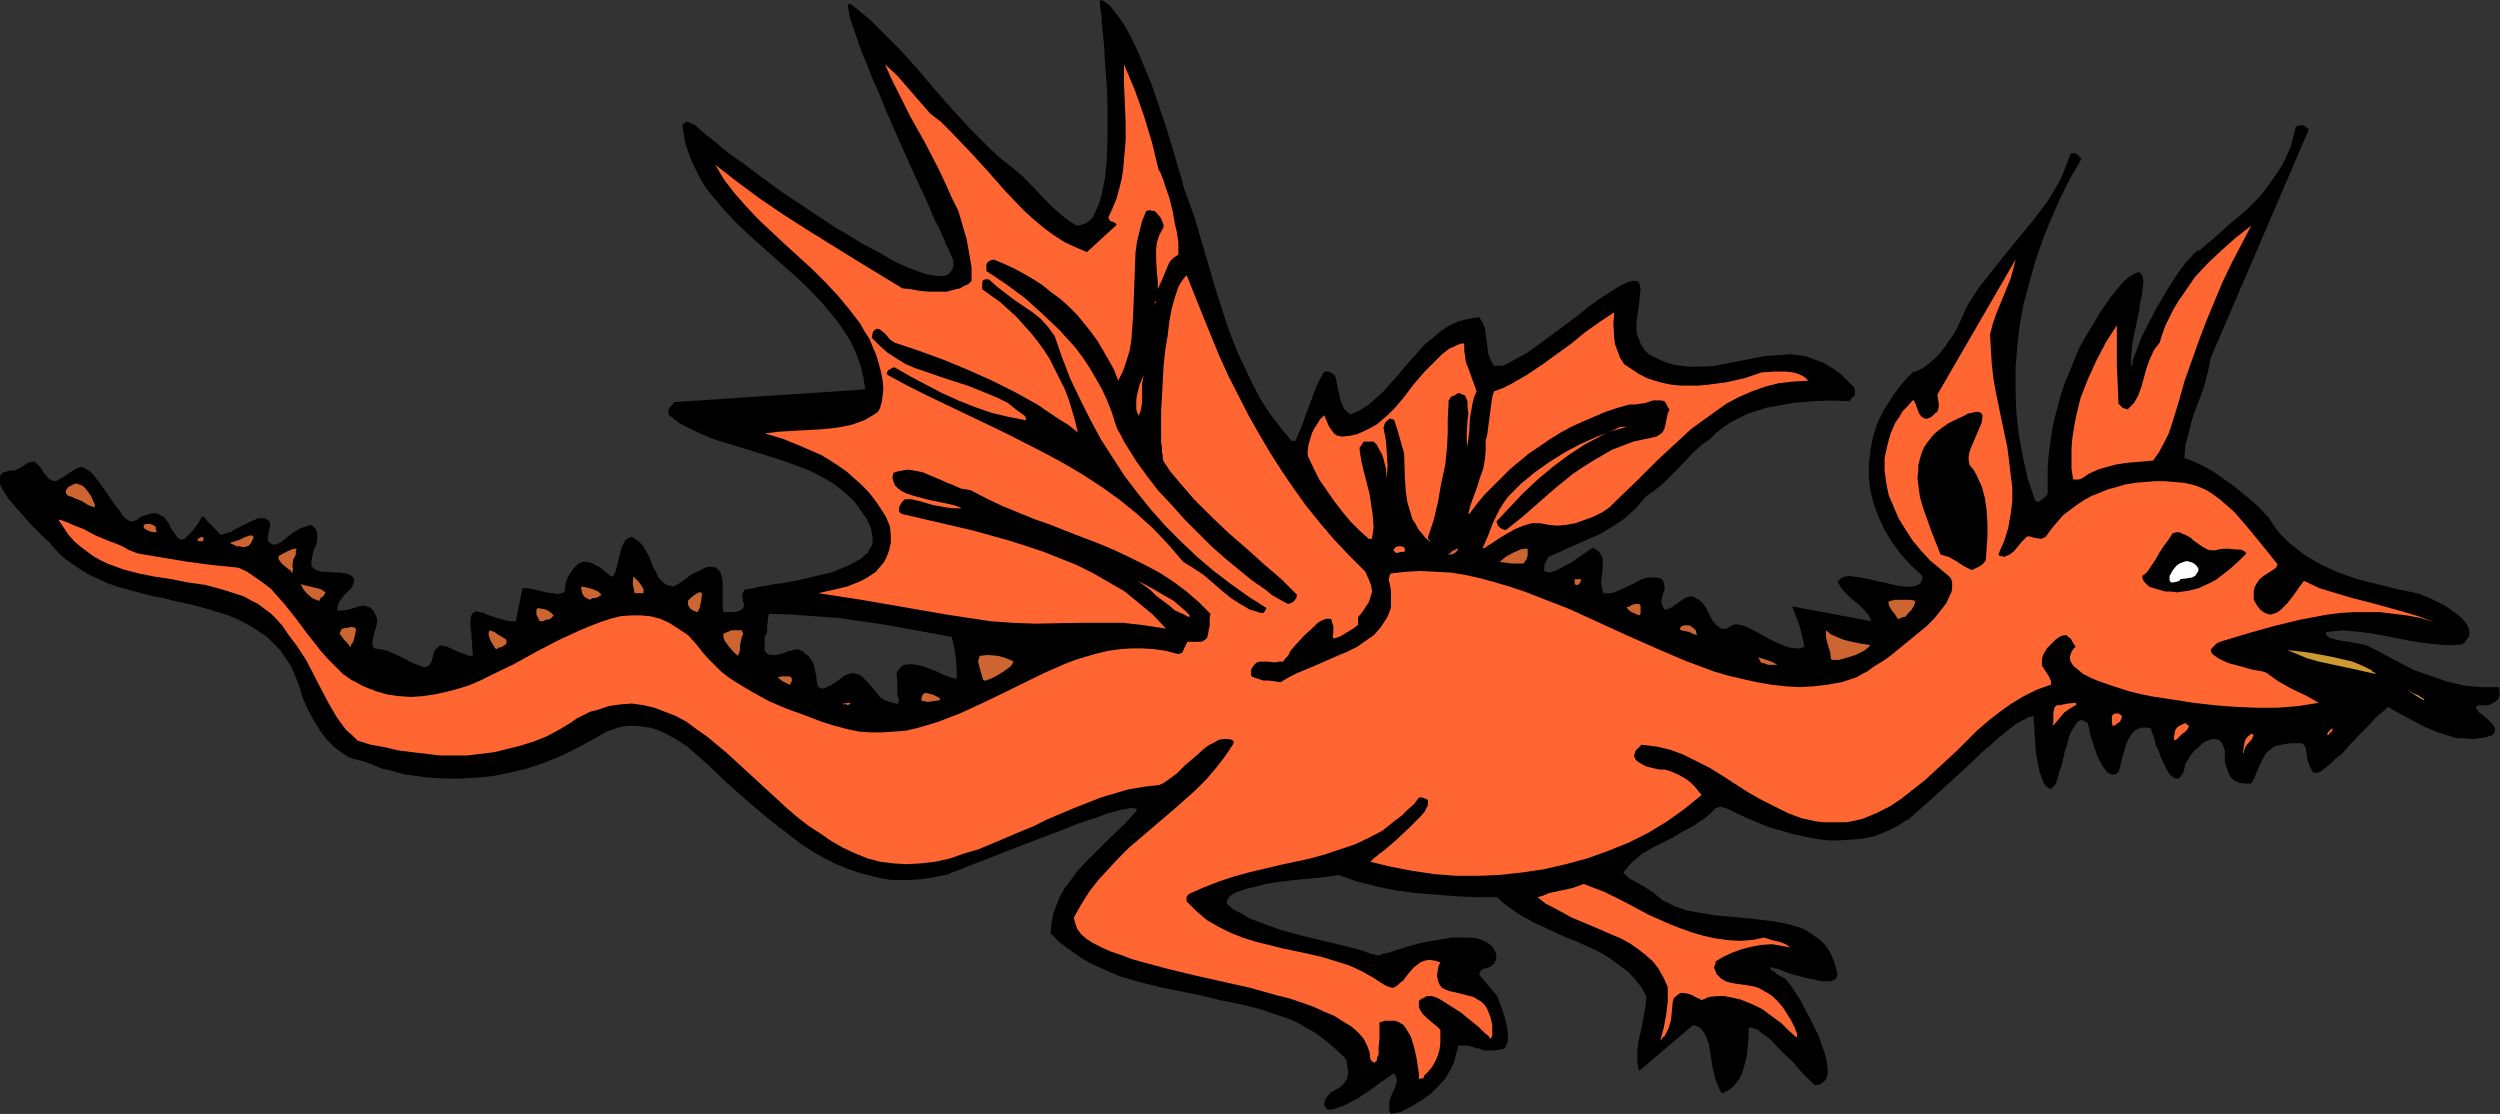 <?xml version="1.0" encoding="UTF-8" standalone="no"?>
<svg
   version="1.0"
   width="129.724mm"
   height="57.8mm"
   id="svg52"
   sodipodi:docname="Dragon 054.wmf"
   xmlns:inkscape="http://www.inkscape.org/namespaces/inkscape"
   xmlns:sodipodi="http://sodipodi.sourceforge.net/DTD/sodipodi-0.dtd"
   xmlns="http://www.w3.org/2000/svg"
   xmlns:svg="http://www.w3.org/2000/svg">
  <rect width="100%" height="100%" fill="#333333" stroke="none"/>
  <sodipodi:namedview
     id="namedview52"
     pagecolor="#ffffff"
     bordercolor="#000000"
     borderopacity="0.25"
     inkscape:showpageshadow="2"
     inkscape:pageopacity="0.0"
     inkscape:pagecheckerboard="0"
     inkscape:deskcolor="#d1d1d1"
     inkscape:document-units="mm" />
  <defs
     id="defs1">
    <pattern
       id="WMFhbasepattern"
       patternUnits="userSpaceOnUse"
       width="6"
       height="6"
       x="0"
       y="0" />
  </defs>
  <path
     style="fill:#000000;fill-opacity:1;fill-rule:evenodd;stroke:none"
     d="m 168.872,132.495 v 38.779 l 1.939,0.485 1.939,0.485 1.939,0.323 h 2.101 1.939 l 2.101,-0.162 2.101,-0.323 2.262,-0.485 h 0.323 l 0.485,-0.162 0.646,-0.323 0.97,-0.323 0.808,-0.323 1.131,-0.485 1.293,-0.485 1.293,-0.485 2.909,-1.131 3.232,-1.293 6.787,-2.585 3.394,-1.293 3.232,-1.293 3.07,-0.969 1.293,-0.485 1.293,-0.485 1.293,-0.323 1.131,-0.323 0.97,-0.162 0.646,-0.162 h 0.646 0.485 l 0.323,0.162 0.162,0.162 -2.424,2.747 -2.747,2.585 -2.747,2.747 -2.747,2.747 -1.293,1.454 -1.131,1.616 -1.131,1.454 -0.97,1.777 -0.646,1.616 -0.646,1.777 -0.323,1.777 -0.162,1.939 1.454,1.454 1.616,1.293 1.616,1.131 1.616,1.131 1.778,0.969 1.778,0.808 1.778,0.808 1.939,0.808 3.878,1.131 3.878,0.969 7.918,1.616 4.04,0.969 4.04,0.808 3.878,0.969 3.717,1.293 1.939,0.646 1.778,0.808 1.616,0.969 1.778,0.969 1.454,1.131 1.616,1.293 1.454,1.293 1.454,1.454 0.162,1.131 0.162,0.969 v 0.808 l -0.162,0.808 -0.323,0.485 -0.323,0.485 -0.808,0.808 -0.97,0.485 -0.97,0.646 -0.646,0.808 -0.323,0.485 -0.162,0.646 v 0.323 l 0.162,0.323 0.162,0.323 0.162,0.162 0.646,0.162 0.808,-0.162 0.97,-0.323 1.293,-0.485 1.131,-0.646 1.293,-0.646 2.424,-1.616 1.131,-0.808 0.97,-0.808 0.646,-0.323 0.323,-0.323 0.808,-0.485 0.485,-0.323 0.162,-0.162 h 0.162 l 0.323,0.485 0.162,0.485 v 0.485 0.323 l -0.323,0.969 -0.808,1.777 -0.323,0.969 v 0.646 0.485 0.646 l 0.323,0.646 1.778,-0.323 v 0 l 2.262,-1.131 2.101,-1.293 1.778,-1.293 1.454,-1.454 1.293,-1.454 1.131,-1.939 0.485,-0.969 0.323,-1.131 0.323,-1.293 0.323,-1.131 h 0.808 0.646 l 0.97,0.162 0.97,0.323 0.808,0.162 0.808,0.323 h 0.97 1.293 l 0.808,-0.162 0.808,-0.162 0.323,-0.323 0.162,-0.323 0.323,-0.969 v -1.131 l -0.162,-1.454 -0.323,-1.454 -0.485,-1.616 -1.131,-3.07 -3.394,-4.039 -0.162,-0.323 0.162,-0.162 0.162,-0.485 0.485,-0.323 0.808,-0.162 0.646,-0.323 0.646,-0.485 0.323,-0.646 0.162,-0.485 v -0.485 l -0.162,-0.646 -0.323,-0.646 -0.323,-0.485 -0.485,-0.485 -1.131,-0.646 -1.293,-0.485 -1.616,-0.162 h -1.616 -1.778 l -1.939,0.323 -3.717,0.646 -1.939,0.485 -1.616,0.485 -1.616,0.485 -1.454,0.485 -1.293,0.323 -0.485,0.162 -0.323,0.162 -1.778,-0.485 -1.778,-0.646 -3.878,-0.969 -4.04,-0.969 -4.04,-0.969 -4.04,-1.131 -3.878,-1.454 -1.778,-0.646 -1.616,-0.969 -1.616,-0.808 -1.293,-1.131 v -0.323 -0.323 l 0.323,-0.485 0.162,-0.323 0.97,-0.646 1.293,-0.485 1.454,-0.485 1.616,-0.323 1.778,-0.485 1.778,-0.323 4.04,-0.485 1.778,-0.162 1.778,-0.162 1.616,-0.162 1.293,-0.162 1.131,-0.162 0.808,-0.162 1.939,0.646 1.778,0.646 3.878,0.969 3.878,0.808 3.878,0.485 4.04,0.323 4.04,0.323 3.878,0.162 h 3.878 l 1.616,1.454 1.778,1.293 1.778,1.131 2.101,1.131 4.202,1.939 2.101,0.969 2.101,0.808 4.202,1.939 1.939,1.131 1.778,1.293 1.778,1.293 1.454,1.454 1.293,1.616 1.131,1.939 -0.162,1.939 -0.323,1.777 -0.323,1.939 -0.808,3.555 -0.162,1.777 v 1.777 l 0.323,1.939 10.666,-9.048 0.808,0.323 0.646,0.323 0.485,0.646 0.485,0.808 0.323,0.808 0.323,0.969 0.323,2.101 0.323,2.101 0.485,2.101 0.323,0.969 0.323,0.808 0.323,0.808 0.485,0.646 0.97,-0.485 0.808,-0.485 0.646,-0.646 0.485,-0.646 0.485,-0.646 0.485,-0.969 0.485,-1.616 0.485,-1.939 0.162,-1.777 0.162,-1.777 v -1.777 l 0.485,-0.162 0.485,0.162 0.808,0.323 0.808,0.646 0.97,0.646 0.97,0.808 1.939,2.101 2.101,1.939 1.778,2.101 0.808,0.808 0.808,0.808 0.485,0.485 0.485,0.485 h 0.646 l 0.485,-0.162 0.485,-0.323 0.323,-0.323 0.323,-0.323 0.162,-0.485 0.162,-0.646 v -0.646 l -0.162,-1.454 -0.323,-1.616 -0.646,-1.777 -0.646,-1.939 -1.778,-3.555 -0.97,-1.777 -0.808,-1.616 -0.97,-1.454 -0.808,-1.293 -0.646,-0.808 -0.323,-0.323 -0.162,-0.323 -0.97,-0.485 -0.808,-0.485 -0.485,-0.485 -0.485,-0.162 -0.162,-0.323 -0.162,-0.162 v -0.162 h 0.323 l 0.323,0.162 0.97,0.162 1.131,0.485 1.293,0.485 3.07,0.808 1.616,0.323 1.454,0.323 h 1.131 0.485 l 0.485,-0.162 0.323,-0.162 0.323,-0.162 0.162,-0.323 0.162,-0.485 -0.323,-1.454 -0.485,-1.454 -0.485,-1.131 -0.646,-1.131 -0.808,-0.969 -0.808,-0.808 -0.97,-0.646 -0.97,-0.646 -0.97,-0.646 -1.293,-0.485 -2.424,-0.646 -2.586,-0.485 -2.747,-0.323 -2.909,-0.323 -5.656,-0.485 -2.747,-0.485 -2.747,-0.485 -2.424,-0.808 -1.131,-0.646 -1.131,-0.485 -0.97,-0.808 -0.97,-0.808 -1.778,-1.131 -1.454,-0.808 -1.454,-0.808 -1.131,-1.131 0.808,-0.969 0.808,-0.969 0.97,-0.808 1.131,-0.969 2.262,-1.293 2.586,-1.293 1.293,-0.646 1.293,-0.808 2.424,-1.293 2.424,-1.616 1.131,-0.969 0.97,-0.969 0.485,-0.162 0.485,-0.162 0.485,0.162 0.646,0.162 4.04,1.939 4.363,1.777 4.525,1.293 2.262,0.485 2.262,0.485 2.424,0.323 h 2.262 l 2.262,-0.162 2.262,-0.162 2.262,-0.485 2.101,-0.808 2.101,-0.969 2.101,-1.293 0.646,-0.323 0.485,-0.485 1.293,-1.131 1.454,-1.293 1.616,-1.454 1.778,-1.616 1.778,-1.616 1.939,-1.777 1.939,-1.777 1.778,-1.777 1.939,-1.616 1.778,-1.616 1.616,-1.293 1.454,-1.131 1.454,-0.808 0.646,-0.323 0.485,-0.323 h 0.485 l 0.485,-0.162 v 1.293 l 0.162,0.969 v 0.969 l 0.162,2.101 0.162,2.262 0.485,2.262 0.162,0.969 0.323,0.969 0.323,0.808 0.323,0.808 0.485,0.485 0.485,0.323 0.162,0.162 0.162,-0.162 0.485,-0.323 0.485,-0.646 0.323,-0.969 0.323,-1.293 0.485,-1.293 0.323,-1.454 0.323,-1.454 0.485,-1.454 0.323,-1.293 0.485,-1.131 0.646,-0.969 0.485,-0.808 0.323,-0.162 0.323,-0.162 h 0.323 l 0.323,0.162 0.323,0.162 0.485,0.323 v 0.323 l 0.162,0.485 0.162,0.808 0.162,0.808 0.646,1.939 0.646,1.939 0.485,0.969 0.485,0.969 0.485,0.646 0.485,0.646 0.485,0.323 0.485,0.162 h 0.646 l 0.646,-0.485 0.162,-0.485 0.162,-0.646 0.323,-1.454 0.485,-1.616 0.485,-1.616 0.808,-1.454 0.485,-0.646 0.485,-0.323 0.646,-0.323 0.646,-0.162 h 0.808 l 0.808,0.162 0.162,0.162 v 0.485 l 0.323,0.646 0.323,0.969 0.162,0.969 0.485,0.969 0.808,2.101 0.485,0.969 0.485,0.969 0.485,0.808 0.646,0.485 0.485,0.323 h 0.485 l 0.485,-0.323 0.162,-0.323 0.323,-0.323 0.323,-0.969 0.162,-0.969 0.646,-0.969 0.485,-0.808 0.646,-0.808 0.808,-0.646 0.646,-0.646 0.646,-0.485 0.808,-0.323 0.646,-0.162 h 0.646 l 0.646,0.162 0.485,0.485 0.323,0.646 0.323,0.969 v 1.131 1.131 l 0.323,0.969 0.323,0.969 0.485,0.969 0.646,0.646 0.97,0.485 1.131,0.162 h 0.646 0.646 l 0.646,-1.131 0.485,-1.293 1.131,-2.424 0.646,-1.131 0.97,-0.808 0.646,-0.485 0.646,-0.162 0.646,-0.162 0.97,-0.162 0.97,-0.162 h 0.808 0.808 0.485 l 0.323,0.162 0.162,0.162 0.323,0.485 0.162,0.969 0.162,0.969 v 0.646 l 0.323,0.646 0.323,0.808 0.485,0.808 0.162,0.162 h 0.162 0.485 l 0.808,-0.323 0.808,-0.646 0.97,-0.808 0.97,-0.969 1.293,-0.969 1.131,-1.293 2.262,-2.424 2.262,-2.262 0.97,-1.131 0.97,-0.808 0.808,-0.646 0.646,-0.646 2.262,1.293 2.424,1.293 2.424,1.293 2.747,1.131 2.586,0.808 1.293,0.323 h 1.454 l 1.293,0.162 1.293,-0.162 1.454,-0.162 1.293,-0.485 0.323,-0.485 0.162,-0.646 -0.162,-0.485 -0.323,-0.485 -0.97,-0.969 -1.131,-0.969 -0.485,-0.323 -0.323,-0.485 -0.323,-0.323 v -0.162 -0.162 l 0.485,-0.323 h 0.808 0.485 0.646 l 0.646,-0.323 0.646,-0.323 0.323,-0.323 0.323,-0.323 0.162,-0.485 0.162,-0.485 -0.162,-0.646 v -0.646 h -1.778 -1.778 l -1.778,-0.162 -1.616,-0.162 -3.394,-0.808 -3.232,-1.131 -3.232,-1.131 -3.07,-1.616 -6.141,-3.232 h -0.323 l -0.323,-0.162 -1.131,-0.162 -1.454,-0.323 -1.454,-0.162 -1.454,-0.323 -0.485,-0.162 -0.646,-0.162 -0.323,-0.323 -0.323,-0.162 v -0.323 -0.323 l 1.778,-0.162 1.616,-0.162 1.616,0.162 1.778,0.162 3.232,0.485 3.394,0.646 3.232,0.646 3.232,0.485 3.394,0.323 h 1.616 l 1.778,-0.162 0.485,-0.323 0.323,-0.485 0.485,-0.646 0.162,-0.808 -0.162,-0.808 -0.323,-0.808 -0.646,-0.808 -0.808,-0.808 -0.808,-0.646 -2.101,-1.454 -2.262,-1.131 -0.97,-0.485 -0.97,-0.323 -0.646,-0.323 -0.646,-0.162 -3.878,-0.808 -3.878,-0.969 -3.878,-0.969 -3.717,-1.293 -1.778,-0.808 -1.778,-0.808 -1.616,-0.969 -1.616,-0.969 -1.616,-1.293 -1.454,-1.131 -1.454,-1.454 -1.293,-1.616 -0.485,-0.808 -0.646,-0.969 -0.97,-0.969 -0.808,-0.969 -1.131,-0.969 -1.293,-1.131 -2.586,-2.101 -2.747,-1.939 -1.131,-0.808 -1.454,-0.808 -1.131,-0.646 -1.131,-0.485 -1.131,-0.485 -0.97,-0.323 0.162,-2.424 0.646,-2.424 0.646,-2.585 0.808,-2.424 0.97,-2.424 0.808,-2.424 0.646,-2.585 0.485,-2.424 19.23,-44.758 -0.646,-0.485 -0.485,-0.323 h -0.646 l -0.485,0.162 -0.323,0.162 -0.485,1.939 -0.485,1.939 -0.808,1.777 -0.808,1.777 -0.97,1.454 -1.131,1.616 -1.131,1.616 -1.131,1.454 -2.747,2.747 -3.07,2.585 -3.07,2.747 -3.07,2.585 h -0.323 l -0.323,0.323 -0.485,0.323 -0.323,0.485 -0.97,0.969 -1.131,1.454 -1.131,1.616 -1.131,1.777 -2.424,4.039 -2.101,4.039 -0.97,1.939 -0.646,1.777 -0.646,1.616 -0.485,1.293 v 0.646 l -0.162,0.323 v 0.485 l 0.162,0.323 -0.323,-1.131 v -1.454 l 0.162,-1.293 0.162,-1.616 0.646,-3.07 0.646,-3.07 0.162,-1.454 0.323,-1.293 0.162,-1.293 0.162,-1.131 V 54.937 l -0.162,-0.808 -0.323,-0.485 -0.485,-0.323 -0.97,0.485 -0.808,0.485 -0.808,0.646 -0.646,0.646 -0.646,0.808 -0.646,0.808 -0.808,0.969 -0.808,1.131 -1.454,2.101 -1.293,2.262 -1.293,2.101 -1.293,2.262 -0.97,2.262 -0.97,2.424 -0.97,2.262 -0.808,2.424 -0.646,2.424 -0.646,2.424 -0.485,2.424 -0.323,2.424 -0.323,2.424 -0.162,2.424 v 2.424 2.424 l -0.162,0.323 -0.323,0.323 -0.646,0.485 -0.323,0.323 -0.323,0.162 h -0.323 l -0.323,-0.162 -1.454,-4.201 -0.97,-4.363 -0.808,-4.363 -0.485,-4.363 -0.162,-4.363 v -4.363 l 0.323,-4.201 0.485,-4.201 0.808,-4.363 1.131,-4.201 1.131,-4.039 1.454,-4.201 1.616,-4.039 1.778,-4.039 1.939,-3.878 2.262,-3.878 -0.323,-0.323 -0.162,-0.323 -0.485,-0.323 -0.323,-0.162 h -0.808 l -0.97,2.585 -0.97,2.424 -1.293,2.262 -1.293,2.101 -1.454,1.939 -1.454,1.939 -3.07,3.716 -2.909,3.555 -2.909,3.716 -1.454,1.777 -1.293,1.939 -1.131,1.777 -0.97,2.101 -0.646,1.454 -0.646,1.293 -0.646,1.131 -0.808,1.131 -0.646,0.969 -0.646,0.808 -0.646,0.808 -0.808,0.808 -1.293,1.131 -1.131,0.808 -0.97,0.485 -0.97,0.323 -1.131,1.131 -1.131,1.293 -1.778,2.424 -1.616,2.585 -1.293,2.585 -0.808,2.585 -0.485,2.585 -0.323,2.747 v 2.747 l 0.323,2.585 0.646,2.585 0.97,2.585 1.131,2.424 1.454,2.424 1.778,2.424 1.939,2.101 2.262,2.101 v 0.485 l -0.162,0.485 -0.162,0.323 -0.323,0.323 -0.646,0.323 -0.97,0.162 h -1.131 l -1.293,-0.162 -2.909,-0.646 -2.909,-0.646 -1.454,-0.323 -1.293,-0.162 -1.131,-0.162 -0.97,0.162 -0.646,0.323 -0.323,0.323 -0.323,0.323 0.646,1.131 0.808,0.969 0.97,0.969 1.939,1.616 0.97,0.969 0.808,0.969 0.485,1.131 -15.514,-2.908 1.454,3.878 0.485,1.939 0.485,2.101 -0.97,0.323 h -0.808 l -1.131,-0.162 -0.97,-0.323 -1.131,-0.485 -1.131,-0.485 -0.97,-0.485 -1.131,-0.646 -2.101,-1.131 -0.97,-0.485 -0.97,-0.323 -0.808,-0.162 h -0.808 l -0.646,0.323 -0.646,0.485 h -0.646 -0.485 l -0.485,-0.323 -0.485,-0.323 -0.808,-0.969 -0.646,-1.293 -0.646,-1.293 -0.808,-0.969 -0.485,-0.485 -0.646,-0.323 -0.485,-0.323 h -0.808 l -0.485,0.162 -0.646,0.323 -1.616,1.131 -0.646,0.485 -0.808,0.323 -0.485,0.162 -0.323,-0.162 v -0.162 l -0.323,-0.646 -0.162,-0.646 0.162,-0.808 0.162,-0.646 0.323,-0.808 v -0.646 l -0.162,-0.808 -0.162,-0.323 -0.162,-0.323 -0.808,-0.323 h -0.646 -0.808 -0.646 l -1.454,0.485 -1.454,0.808 -2.747,1.293 -1.454,0.485 h -0.646 -0.808 l -0.162,-0.485 -0.162,-0.485 -0.162,-1.293 0.162,-1.293 0.162,-1.293 v -1.293 -0.646 l -0.162,-0.485 -0.323,-0.485 -0.323,-0.485 -0.485,-0.323 -0.646,-0.323 -0.323,0.162 -0.485,0.323 -0.646,0.485 -0.808,0.485 -1.778,1.293 -2.101,1.131 -0.97,0.485 -0.808,0.323 -0.646,0.162 -0.646,-0.162 -0.323,-0.162 v -0.323 -0.323 -0.485 l 0.162,-0.323 0.323,-0.646 0.323,-0.646 5.01,-2.262 2.586,-1.131 2.586,-1.131 2.424,-1.454 2.424,-1.616 2.101,-1.939 0.97,-1.131 0.97,-1.131 1.778,-1.293 1.616,-1.293 3.07,-3.07 2.909,-3.07 1.616,-1.454 1.616,-1.131 1.293,-1.293 1.454,-1.131 1.454,-0.969 1.616,-0.808 1.616,-0.808 1.616,-0.485 1.939,-0.646 1.778,-0.323 3.555,-0.646 3.717,-0.323 3.717,-0.162 3.555,0.162 0.323,-0.323 0.162,-0.323 0.485,-0.323 0.162,-0.323 V 77.073 76.589 l -0.162,-0.646 -1.293,-1.293 -1.131,-1.131 -1.293,-0.969 -1.293,-0.808 -1.131,-0.646 -1.293,-0.485 -1.293,-0.485 -1.131,-0.323 -2.586,-0.323 -2.424,0.162 -2.424,0.162 -2.586,0.485 -2.424,0.485 -2.586,0.485 -2.424,0.485 -2.586,0.162 h -2.586 l -2.586,-0.323 -1.293,-0.323 -1.293,-0.485 -1.293,-0.646 -1.293,-0.646 -0.646,-0.646 -0.646,-0.808 -0.323,-0.646 -0.323,-0.808 -0.323,-0.808 -0.162,-0.808 v -1.777 l 0.485,-3.393 0.162,-1.616 0.162,-1.616 -0.162,-0.646 -0.162,-0.485 -0.323,-0.323 h -0.485 -0.485 l -0.808,0.162 -0.646,0.323 -0.97,0.485 -0.808,0.485 -0.97,0.646 -2.101,1.293 -2.424,1.777 -2.424,1.939 -5.01,3.716 -2.424,1.777 -2.262,1.616 -2.101,1.131 -1.778,0.969 -0.808,0.323 h -0.646 -0.646 -0.323 l -0.646,-1.131 -0.485,-1.293 -0.323,-2.585 -0.162,-1.131 -0.162,-1.293 -0.485,-1.131 -0.323,-0.485 -0.323,-0.485 -1.131,0.162 -0.97,0.162 -1.939,0.485 -1.778,0.808 -1.778,1.131 -1.454,1.293 -1.616,1.293 -2.747,3.07 -2.747,3.232 -2.747,3.07 -1.454,1.293 -1.454,1.293 -1.616,0.969 -1.778,0.808 -0.646,-0.485 -0.646,-0.646 -0.323,-0.808 -0.323,-0.646 -0.323,-1.454 -0.323,-1.293 -0.162,-1.131 -0.162,-0.646 -0.162,-0.485 -0.323,-0.323 -0.485,-0.323 -0.485,-0.162 h -0.808 l -0.808,1.454 -0.808,1.616 -1.293,3.555 -0.646,1.616 -0.646,1.939 -1.454,3.393 h -0.485 l -0.162,0.162 -2.262,-2.747 -2.101,-2.747 -1.778,-2.747 -1.616,-3.07 -1.454,-3.07 -1.454,-3.07 -1.293,-3.232 -1.131,-3.232 -2.101,-6.625 -1.939,-6.625 -1.939,-6.625 -2.262,-6.302 -0.162,-0.808 -0.162,-0.646 -0.646,-1.939 -0.646,-2.424 -0.808,-2.585 -0.808,-2.747 -0.97,-2.908 -2.101,-6.14 -1.293,-3.07 -1.131,-2.747 -1.293,-2.747 -1.293,-2.424 -0.646,-0.969 -0.646,-0.969 -0.646,-0.808 -0.646,-0.808 -0.485,-0.646 -0.646,-0.485 L 216.382,0.162 215.736,0 V 0.646 1.293 l 0.162,0.969 0.162,0.969 v 1.293 l 0.162,1.454 0.162,1.454 0.162,1.616 0.162,3.393 0.323,3.716 0.162,3.878 v 3.878 3.878 l -0.162,3.878 -0.162,1.616 -0.162,1.777 -0.323,1.454 -0.323,1.616 -0.323,1.293 -0.485,1.131 -0.485,1.131 -0.485,0.969 -0.646,0.646 -0.646,0.485 -0.97,0.323 -0.808,0.162 -1.616,-0.969 -1.616,-1.293 -1.616,-1.454 -1.454,-1.454 -3.07,-3.232 -1.616,-1.616 -1.778,-1.454 -2.262,-1.777 -1.939,-1.777 -3.878,-3.878 -3.717,-4.039 -3.555,-4.039 -3.394,-4.039 -3.394,-3.716 -3.717,-3.716 -1.778,-1.777 -1.939,-1.616 v 7.433 l 1.131,2.747 1.131,2.908 1.454,3.232 1.293,3.232 2.909,6.625 1.454,3.232 1.454,3.232 1.454,3.07 1.293,2.908 0.485,1.293 0.646,1.293 0.646,1.131 0.485,1.293 0.485,0.969 0.323,0.969 0.485,0.808 0.323,0.808 0.323,0.646 0.162,0.485 0.162,0.485 v 0.162 0.969 l -0.323,0.646 -0.485,0.646 -0.485,0.323 -0.808,0.162 h -0.97 l -0.97,-0.162 -1.131,-0.162 -1.454,-0.485 -1.293,-0.485 -1.616,-0.646 -1.454,-0.646 -1.778,-0.969 -1.616,-0.969 -3.717,-1.939 v 24.398 l 0.485,2.101 0.323,2.101 -0.808,0.162 v 23.752 l 1.131,1.616 0.808,1.777 0.162,0.969 0.162,0.808 v 0.969 l -0.162,0.646 -0.485,0.808 -0.323,0.646 -0.646,0.485 -0.646,0.646 v 12.28 l 4.525,0.646 4.363,0.808 4.525,0.808 4.363,0.808 0.485,2.101 0.323,1.939 0.162,2.101 v 2.101 l -1.293,-0.323 -1.293,-0.485 -1.293,-0.646 -1.293,-0.485 -1.293,-0.485 -1.293,-0.323 -1.293,-0.162 -1.293,0.162 -0.485,0.323 -0.485,0.485 -0.323,0.485 -0.162,0.485 0.162,1.293 v 1.293 1.454 l 0.323,1.131 -0.162,0.485 h 0.162 l -0.162,0.162 h -0.323 l -1.293,-0.323 -0.97,-0.323 -0.97,-0.646 -0.646,-0.808 -1.454,-1.777 -0.808,-0.808 z"
     id="path1" />
  <path
     style="fill:#000000;fill-opacity:1;fill-rule:evenodd;stroke:none"
     d="M 168.872,9.856 V 2.424 l -0.97,-0.808 -1.293,-0.969 -0.162,0.162 v 0 l -0.162,0.323 v 0.162 l 0.162,0.808 0.162,1.131 0.485,1.454 0.485,1.454 0.646,1.777 z"
     id="path2" />
  <path
     style="fill:#000000;fill-opacity:1;fill-rule:evenodd;stroke:none"
     d="m 168.872,72.064 v -24.398 l -2.586,-1.616 -2.747,-1.616 -5.333,-3.555 -5.333,-3.555 -2.424,-1.777 -2.424,-1.777 -2.101,-1.616 -2.101,-1.454 -1.939,-1.454 -1.454,-1.293 -1.454,-1.131 -0.485,-0.323 -0.485,-0.485 -0.808,-0.646 -0.323,-0.323 -0.162,-0.162 -0.646,-0.485 -0.808,-0.323 -0.323,-0.162 h -0.485 l -0.323,0.323 -0.323,0.323 0.323,1.939 0.323,1.777 0.646,1.777 0.646,1.777 0.808,1.616 0.808,1.616 0.97,1.616 1.131,1.454 2.424,2.908 2.586,2.747 2.747,2.585 2.909,2.585 2.909,2.585 2.909,2.585 2.747,2.585 2.586,2.747 2.424,2.908 1.131,1.454 1.939,3.07 0.808,1.616 0.646,1.616 z"
     id="path3" />
  <path
     style="fill:#000000;fill-opacity:1;fill-rule:evenodd;stroke:none"
     d="M 168.872,100.179 V 76.427 l -36.683,2.424 -0.323,0.485 -0.162,0.162 -0.485,0.485 v 0.162 l -0.162,0.323 v 0.323 l 0.162,0.646 2.101,1.616 2.262,1.131 2.424,1.131 2.424,0.969 5.333,1.616 5.171,1.616 2.586,0.808 2.586,0.969 2.586,0.969 2.262,1.131 2.262,1.293 2.101,1.616 1.939,1.777 0.808,0.969 z"
     id="path4" />
  <path
     style="fill:#000000;fill-opacity:1;fill-rule:evenodd;stroke:none"
     d="m 168.872,121.831 v -12.28 l -1.131,0.646 -1.293,0.646 -1.454,0.646 -1.454,0.646 -3.394,0.808 -3.394,0.808 -3.394,0.646 -1.616,0.162 -1.454,0.323 -1.293,0.162 -1.293,0.323 -0.97,0.162 -0.808,0.162 -0.162,0.485 -0.162,0.323 v 0.808 l 0.162,0.808 0.162,0.323 v 0.323 l -0.162,0.485 -0.323,0.323 -0.323,0.162 -0.485,0.162 -0.646,0.162 h -0.97 -1.131 l -0.162,-0.969 v -0.969 -2.101 -1.939 l -0.162,-0.969 -0.323,-0.969 -0.485,-0.485 -0.323,-0.323 -0.646,-0.162 h -0.485 -0.646 l -0.646,0.323 -1.293,0.646 -1.293,0.646 -1.293,0.969 -1.131,0.808 -0.485,0.162 -0.323,0.323 -0.808,-0.162 -0.646,-0.162 -0.646,-0.485 -0.485,-0.485 -0.485,-0.485 -0.323,-0.808 -0.808,-1.454 -0.646,-1.777 -0.808,-1.454 -0.485,-0.808 -0.646,-0.646 -0.646,-0.485 -0.646,-0.485 h -0.485 l -0.646,0.323 -0.323,0.323 -0.323,0.485 -0.485,1.131 -0.323,1.293 -0.323,1.293 -0.323,1.293 -0.162,0.646 -0.162,0.323 -0.323,0.485 -0.323,0.162 -0.97,-0.808 -0.808,-0.646 -0.646,-0.485 -0.97,-0.485 -0.646,-0.323 -0.808,-0.162 h -0.808 l -0.808,0.323 -0.97,0.969 -0.808,1.131 -0.323,0.646 -0.323,0.808 -0.162,0.808 v 0.808 l -0.162,0.323 -0.323,0.323 h -0.323 l -0.646,0.162 -0.97,-0.162 -1.293,-0.162 -2.747,-0.646 -0.97,-0.162 h -0.97 l -1.293,6.463 h -1.293 l -1.293,-0.323 -1.131,-0.323 -0.97,-0.323 -0.97,-0.323 -0.646,-0.323 -0.808,-0.162 -0.485,-0.162 -0.485,0.162 -0.323,0.162 -0.323,0.485 -0.162,0.808 v 1.777 l 0.162,0.808 v 0.808 l 0.162,0.969 v 1.131 l 0.162,1.293 v 0.162 l -0.162,0.162 h -0.323 -0.323 l -0.808,-0.323 -0.97,-0.323 -2.101,-0.969 -0.808,-0.323 h -0.485 l -0.162,-0.162 -0.485,0.162 -0.323,0.323 -0.485,0.485 -0.323,0.808 -0.162,0.646 -0.162,0.646 -0.323,0.646 -0.485,0.485 h -0.323 l -0.323,0.162 -1.293,-0.485 -1.293,-0.485 -1.131,-0.646 -2.424,-1.131 -1.131,-0.485 -1.293,-0.323 -1.293,-0.162 -0.323,-0.646 v -0.646 l 0.162,-0.808 0.162,-0.808 0.485,-1.616 0.162,-0.808 -0.162,-0.808 -0.323,-0.646 -0.323,-0.646 -0.485,-0.485 -0.323,-0.162 -0.485,-0.162 -0.485,-0.162 -0.97,0.162 -0.485,0.162 -0.646,0.162 -0.97,0.323 -1.131,0.162 h -1.131 l 0.162,-0.969 0.323,-0.808 0.485,-0.646 0.485,-0.646 0.646,-0.646 0.646,-0.646 0.485,-0.808 0.162,-0.969 -0.323,-0.485 -0.485,-0.323 -0.808,-0.323 -1.131,-0.162 h -1.131 l -1.293,-0.162 h -1.131 l -1.131,-0.323 -0.485,-0.323 -0.485,-0.485 v -0.485 -0.485 l 0.162,-0.969 0.323,-1.293 0.485,-0.969 0.162,-1.131 v -1.131 l -0.162,-0.485 -0.162,-0.323 -0.485,-0.485 -0.485,-0.323 -0.97,0.323 -0.97,0.323 -1.616,0.969 -1.454,1.131 -0.808,0.646 -0.97,0.485 h -0.485 l -0.485,-0.162 -0.162,-0.162 -0.323,-0.162 -0.162,-0.485 v -0.646 l 0.323,-1.454 0.162,-0.646 -0.162,-0.808 -0.323,-0.323 -0.646,-0.323 h -0.646 -0.646 l -0.646,0.323 -0.808,0.323 -1.616,0.808 -1.616,0.808 -0.646,0.485 h -0.323 l -0.323,0.162 -0.646,0.162 -0.485,0.162 -0.485,-0.162 -0.162,-0.323 -0.808,-0.808 -0.808,-0.808 -0.485,-0.485 -0.323,-0.485 -0.323,-0.323 -0.162,-0.162 h -0.162 -0.162 l -0.162,0.323 -0.162,0.323 -0.485,0.808 -0.485,0.646 -0.485,0.646 -0.808,0.808 -0.808,0.808 -0.646,0.162 -0.485,-0.162 -0.323,-0.323 -0.323,-0.485 -0.808,-1.131 -0.646,-1.293 -0.485,-0.646 -0.485,-0.485 -0.646,-0.323 -0.646,-0.323 h -0.97 l -0.97,0.323 -0.646,0.162 -0.646,0.323 -0.646,0.485 -0.808,0.323 h -0.323 l -0.485,-0.162 -0.646,-0.485 -0.485,-0.485 -0.485,-0.808 L 22.947,99.533 21.654,97.756 20.362,95.817 18.907,93.878 18.261,93.07 17.614,92.423 16.806,91.939 16.16,91.616 h -0.485 l -0.808,0.323 -1.293,0.808 -1.131,0.808 -0.646,0.323 -0.485,0.323 -0.485,0.162 h -0.323 L 9.858,94.039 9.373,93.716 8.888,93.07 8.565,92.747 8.403,92.423 7.918,91.616 7.272,90.969 6.626,90.485 5.979,90.646 H 5.656 L 4.686,91.292 3.878,91.777 2.909,92.262 H 2.101 L 1.454,92.423 0.97,92.585 0.485,92.747 0.162,93.07 0,93.393 v 0.485 0.485 0.485 l 0.162,0.485 0.646,1.131 0.808,1.293 0.97,1.131 2.262,2.585 1.131,1.293 1.131,1.131 1.131,1.131 0.808,0.808 0.808,0.646 0.162,0.323 0.162,0.162 1.293,1.454 1.454,1.293 1.616,1.131 1.454,0.969 1.616,0.969 3.555,1.616 1.778,0.646 3.555,0.969 3.717,0.969 1.939,0.323 1.778,0.485 3.717,0.808 3.555,0.969 3.555,1.131 1.616,0.646 1.616,0.808 1.454,0.808 1.454,0.969 1.454,0.969 1.293,1.293 1.293,1.293 0.97,1.454 1.131,1.616 0.808,1.939 0.808,1.939 0.646,2.262 0.97,2.262 1.131,2.101 1.293,2.101 1.293,1.777 1.616,1.616 0.808,0.646 0.97,0.646 0.97,0.646 0.97,0.323 1.293,0.323 1.131,0.323 1.616,0.646 1.616,0.646 2.101,0.485 2.262,0.646 2.424,0.323 2.586,0.323 2.909,0.162 h 2.909 l 3.07,-0.162 3.394,-0.323 3.232,-0.646 3.394,-0.808 3.394,-1.131 3.555,-1.454 3.555,-1.777 3.555,-1.939 1.616,-0.969 1.454,-0.485 1.454,-0.485 1.454,-0.162 h 1.454 l 1.293,0.162 1.293,0.162 1.131,0.323 1.293,0.485 0.97,0.485 1.778,0.969 0.808,0.485 0.646,0.485 0.646,0.323 0.323,0.323 3.878,3.393 3.878,3.716 4.04,3.555 4.202,3.555 4.202,3.232 2.101,1.616 2.262,1.454 2.262,1.293 2.262,1.131 2.424,0.969 2.424,0.808 v -38.779 l -0.808,-0.323 -0.808,-0.162 -0.808,0.162 -0.808,0.323 -1.293,0.969 -1.454,0.969 -1.454,0.646 -0.485,-0.162 -0.323,-0.162 h -0.162 l -0.162,-0.646 -0.162,-0.646 v -0.646 l -0.162,-0.646 -0.323,-1.616 -0.323,-0.808 -0.323,-0.485 -0.485,-0.646 -0.485,-0.323 -0.485,-0.485 -0.646,-0.323 -0.646,-0.162 -0.646,0.162 -0.485,0.162 h -0.485 l -0.646,0.323 -0.485,0.162 -0.485,0.162 -0.808,0.162 h -0.808 l -0.808,-0.162 -0.323,-0.323 -0.323,-0.323 v -2.747 l 0.323,-0.485 0.162,-0.485 v -1.131 l 0.162,-1.293 0.162,-1.131 4.686,0.162 4.363,0.323 4.525,0.323 z"
     id="path5" />
  <path
     style="fill:#cc6532;fill-opacity:1;fill-rule:evenodd;stroke:none"
     d="m 144.955,128.133 0.162,-0.646 v -0.808 l 0.162,-0.808 0.162,-0.808 0.323,-0.808 -0.162,-0.323 -0.162,-0.323 h -0.323 -0.646 -0.97 l -0.808,0.323 -0.808,0.323 v 0.646 l 0.162,0.646 0.808,1.131 0.808,0.969 0.97,0.969 z"
     id="path6" />
  <path
     style="fill:#cc6532;fill-opacity:1;fill-rule:evenodd;stroke:none"
     d="m 309.948,114.075 0.162,-0.162 v -0.162 l -0.162,-0.162 h -0.97 -0.162 v 0.646 0.323 l 0.323,0.162 h 0.323 l 0.323,-0.323 z"
     id="path7" />
  <path
     style="fill:#cc6532;fill-opacity:1;fill-rule:evenodd;stroke:none"
     d="m 321.745,120.054 v -0.485 -0.646 0 -0.162 l -0.162,-0.162 -0.162,-0.162 h -0.646 l -0.646,0.162 -0.323,0.162 -0.162,0.162 -0.646,0.162 0.323,0.485 0.646,0.485 0.808,0.323 0.646,0.323 0.162,-0.162 0.162,-0.162 v -0.162 z"
     id="path8" />
  <path
     style="fill:#cc6532;fill-opacity:1;fill-rule:evenodd;stroke:none"
     d="m 332.572,123.608 -0.162,-0.162 -0.808,-0.646 -0.323,-0.162 h -0.97 l -0.485,0.162 -0.323,0.323 v 0.323 l 0.162,0.162 v 0 l 0.808,0.162 0.808,0.162 0.646,0.323 0.808,0.323 v -0.323 z"
     id="path9" />
  <path
     style="fill:#cc6532;fill-opacity:1;fill-rule:evenodd;stroke:none"
     d="m 346.793,130.395 h 1.778 l -0.808,-0.485 -0.808,-0.323 -0.97,-0.323 -0.97,-0.323 v 0 l -0.162,0.162 0.162,0.162 0.162,0.323 0.162,0.323 0.323,0.162 h 0.323 l 0.323,0.162 z"
     id="path10" />
  <path
     style="fill:#cc6532;fill-opacity:1;fill-rule:evenodd;stroke:none"
     d="m 360.691,129.425 1.616,-0.485 1.616,-0.485 1.616,-0.808 0.646,-0.485 0.646,-0.646 -2.101,-0.323 -2.262,-0.485 -1.131,-0.323 -1.131,-0.485 -1.131,-0.485 -0.97,-0.808 v 0.646 0.646 l 0.323,1.454 0.485,1.454 0.162,1.454 0.323,0.162 h 0.323 0.485 z"
     id="path11" />
  <path
     style="fill:#cc6532;fill-opacity:1;fill-rule:evenodd;stroke:none"
     d="m 373.78,120.861 0.485,-0.646 0.646,-0.646 0.485,-0.808 0.162,-0.485 v -0.485 l -1.131,-0.162 h -1.293 -1.454 l -1.293,0.323 v 0.485 l 0.162,0.485 0.485,0.808 0.646,0.808 0.485,0.808 h 0.323 l 0.323,-0.162 0.323,-0.162 h 0.323 z"
     id="path12" />
  <path
     style="fill:#cc6532;fill-opacity:1;fill-rule:evenodd;stroke:none"
     d="m 284.739,108.743 0.323,-0.162 0.323,-0.162 0.323,-0.323 0.323,-0.485 h -0.323 l -0.97,0.485 -0.323,0.323 -0.485,0.323 h 0.162 0.162 0.162 z"
     id="path13" />
  <path
     style="fill:#cc6532;fill-opacity:1;fill-rule:evenodd;stroke:none"
     d="m 299.121,110.036 0.323,-0.485 0.162,-0.646 v -1.293 h -0.646 l -0.808,0.162 -1.454,0.646 -1.454,0.808 -1.131,0.969 1.293,0.162 1.131,0.162 h 1.131 1.131 z"
     id="path14" />
  <path
     style="fill:#cc6532;fill-opacity:1;fill-rule:evenodd;stroke:none"
     d="m 385.254,104.704 0.162,-1.131 0.162,-0.969 -0.162,-1.131 v -0.969 l -0.646,-2.101 -0.646,-1.939 -0.808,-2.101 -0.808,-1.939 -0.485,-2.101 -0.162,-0.969 -0.162,-1.131 -0.485,0.646 -0.323,0.808 -0.646,1.454 -0.323,1.454 v 1.454 l 0.323,1.454 0.162,1.616 0.485,1.454 0.323,1.454 0.808,1.616 0.646,1.616 0.485,0.646 0.485,0.646 0.646,0.485 0.646,0.323 0.162,-0.323 z"
     id="path15" />
  <path
     style="fill:#cc6532;fill-opacity:1;fill-rule:evenodd;stroke:none"
     d="m 204.262,126.517 h 1.778 -2.586 z"
     id="path16" />
  <path
     style="fill:#cc6532;fill-opacity:1;fill-rule:evenodd;stroke:none"
     d="m 18.422,98.563 -0.485,-1.131 -0.646,-0.969 -0.808,-0.969 -0.485,-0.323 -0.485,-0.162 -0.485,-0.162 h -0.323 l -0.646,0.323 -0.646,0.323 -0.485,0.646 v 0.646 l 0.485,0.485 0.646,0.162 0.646,0.323 1.293,0.485 1.293,0.808 1.293,0.485 v -0.646 z"
     id="path17" />
  <path
     style="fill:#cc6532;fill-opacity:1;fill-rule:evenodd;stroke:none"
     d="m 30.704,104.057 -0.162,-0.323 v -0.485 h -0.162 l -0.162,-0.162 -0.323,-0.162 -0.323,-0.162 h -0.323 -0.323 -0.323 l -0.323,0.162 -0.162,0.323 0.162,0.323 0.162,0.162 0.323,0.162 0.646,0.323 0.646,0.162 h 0.162 0.323 v 0 h 0.162 z"
     id="path18" />
  <path
     style="fill:#cc6532;fill-opacity:1;fill-rule:evenodd;stroke:none"
     d="m 39.592,106.158 h 0.162 l 0.162,-0.323 v -0.162 -0.323 h -0.323 -0.323 l -0.162,0.162 -0.323,0.162 v 0.323 l 0.162,0.162 z"
     id="path19" />
  <path
     style="fill:#cc6532;fill-opacity:1;fill-rule:evenodd;stroke:none"
     d="m 47.51,107.289 h 0.485 l 0.485,-0.162 h 0.162 l 0.485,-0.485 0.646,-1.293 -0.162,-0.162 -0.162,-0.162 h -0.485 l -0.97,0.323 -0.97,0.485 -0.97,0.323 -0.97,0.323 1.293,0.646 h 0.646 z"
     id="path20" />
  <path
     style="fill:#cc6532;fill-opacity:1;fill-rule:evenodd;stroke:none"
     d="m 57.53,111.651 -0.162,-0.485 v -0.485 l 0.162,-0.969 0.485,-0.969 v -0.646 l 0.162,-0.485 h -0.485 l -0.485,0.162 -0.808,0.323 -1.778,0.969 v 0.485 l 0.162,0.323 0.323,0.485 0.323,0.323 0.97,0.808 0.485,0.323 0.323,0.485 h 0.162 v -0.162 -0.323 z"
     id="path21" />
  <path
     style="fill:#cc6532;fill-opacity:1;fill-rule:evenodd;stroke:none"
     d="m 62.862,117.307 0.646,-0.485 0.162,-0.323 0.162,-0.323 -0.485,-0.323 -0.485,-0.323 -1.293,-0.323 -1.454,-0.323 -1.131,-0.323 0.485,0.969 0.808,0.969 0.97,0.808 1.131,0.485 h 0.162 v 0 h 0.162 v -0.162 0 z"
     id="path22" />
  <path
     style="fill:#cc6532;fill-opacity:1;fill-rule:evenodd;stroke:none"
     d="m 69.003,126.355 0.323,-0.646 0.323,-1.293 0.162,-0.808 v -0.162 l -0.162,-0.323 -0.646,-0.162 h -0.323 l -0.323,0.162 h -0.485 l -0.646,0.162 h -0.162 l -0.162,0.323 -0.323,0.646 0.97,1.293 0.646,0.646 0.485,0.646 h 0.162 v -0.323 -0.162 z"
     id="path23" />
  <path
     style="fill:#cc6532;fill-opacity:1;fill-rule:evenodd;stroke:none"
     d="m 98.091,127.001 0.646,-0.323 0.485,-0.323 0.162,-0.485 -0.162,-0.485 -1.616,-0.969 -0.646,-0.485 -0.97,-0.323 -0.162,0.485 v 0.485 l 0.323,0.969 0.485,0.808 0.485,0.808 0.323,0.162 0.162,-0.162 0.162,-0.162 z"
     id="path24" />
  <path
     style="fill:#cc6532;fill-opacity:1;fill-rule:evenodd;stroke:none"
     d="m 107.141,121.508 h 0.485 l 0.323,-0.162 0.323,-0.323 0.323,-0.323 -0.323,-0.323 -0.323,-0.323 -0.808,-0.485 -0.808,-0.162 -0.808,-0.162 -0.323,0.323 v 0.323 0.646 l 0.323,0.646 0.323,0.646 h 0.646 z"
     id="path25" />
  <path
     style="fill:#cc6532;fill-opacity:1;fill-rule:evenodd;stroke:none"
     d="m 116.19,117.307 h 0.485 l 0.485,-0.162 0.808,-0.485 -0.323,-0.323 -0.323,-0.323 -1.131,-0.485 -1.131,-0.323 -0.97,-0.162 -0.162,0.323 0.162,0.323 v 0.323 l 0.162,0.485 0.323,0.485 0.162,0.162 0.323,0.162 0.323,0.162 0.323,0.162 z"
     id="path26" />
  <path
     style="fill:#cc6532;fill-opacity:1;fill-rule:evenodd;stroke:none"
     d="m 125.563,116.337 h 0.646 v -0.323 -0.485 l -0.485,-0.808 -0.646,-0.808 -0.808,-0.808 -0.162,0.808 v 0.646 l 0.162,0.808 0.162,0.808 v 0.162 h 0.323 z"
     id="path27" />
  <path
     style="fill:#cc6532;fill-opacity:1;fill-rule:evenodd;stroke:none"
     d="m 137.198,119.246 0.162,-0.646 0.162,-0.808 0.162,-1.454 -0.323,-0.162 h -0.323 l -0.808,0.485 -0.646,0.485 -0.646,0.646 v 0.485 0.323 l 0.162,0.323 0.162,0.323 0.646,0.485 0.808,0.323 0.162,-0.162 0.162,-0.162 v -0.162 z"
     id="path28" />
  <path
     style="fill:#cc6532;fill-opacity:1;fill-rule:evenodd;stroke:none"
     d="m 155.297,133.626 v -0.485 l -0.162,-0.323 -0.323,-0.162 h -0.646 -0.808 l -0.808,0.162 0.323,0.323 0.646,0.485 1.293,0.646 h 0.162 l 0.162,-0.485 z"
     id="path29" />
  <path
     style="fill:#cc6532;fill-opacity:1;fill-rule:evenodd;stroke:none"
     d="m 166.125,138.312 0.485,-0.162 0.162,-0.162 -0.162,-0.162 h -0.323 l -0.97,0.162 0.162,0.162 h 0.323 l 0.162,-0.162 z"
     id="path30" />
  <path
     style="fill:#cc6532;fill-opacity:1;fill-rule:evenodd;stroke:none"
     d="m 181.961,137.666 1.131,-0.162 1.131,-0.162 0.162,-0.162 v -0.162 h -0.162 v -0.162 l -0.646,-0.323 -0.646,-0.323 -0.646,-0.162 -0.808,-0.162 -0.323,0.162 -0.162,0.162 -0.162,0.323 -0.162,0.646 0.162,0.323 h 0.485 z"
     id="path31" />
  <path
     style="fill:#cc6532;fill-opacity:1;fill-rule:evenodd;stroke:none"
     d="m 194.243,133.141 1.293,-0.646 1.293,-0.808 1.131,-0.808 0.485,-0.485 0.323,-0.646 -0.646,-0.323 -0.808,-0.323 -1.616,-0.485 -1.939,-0.162 -1.616,0.162 -0.162,0.485 -0.162,0.646 0.323,1.293 0.323,1.131 0.323,1.131 0.323,0.162 h 0.323 l 0.323,-0.162 z"
     id="path32" />
  <path
     style="fill:#ff6632;fill-opacity:1;fill-rule:evenodd;stroke:none"
     d="m 457.327,143.321 0.162,-0.162 v -0.162 l -0.162,-0.162 -0.162,0.162 -0.485,0.485 -0.323,0.485 0.162,0.162 h 0.162 l 0.323,-0.485 h 0.162 v 0.162 z"
     id="path33" />
  <path
     style="fill:#ff6632;fill-opacity:1;fill-rule:evenodd;stroke:none"
     d="m 440.198,146.876 0.323,-0.646 1.131,-1.293 0.323,-0.808 -0.162,-0.162 h -0.323 l -0.485,0.323 -0.323,0.323 -0.323,0.485 -0.162,0.485 -0.162,0.969 -0.162,1.131 h 0.162 v -0.162 z"
     id="path34" />
  <path
     style="fill:#ff6632;fill-opacity:1;fill-rule:evenodd;stroke:none"
     d="m 427.432,144.452 0.485,-0.485 0.485,-0.323 0.485,-0.485 0.323,-0.485 v -0.485 h -0.162 -0.162 v -0.162 l -0.162,-0.162 h -0.162 -0.162 l -0.323,0.162 -0.323,0.162 -0.323,0.162 -0.485,0.323 -0.323,0.485 -0.162,0.646 -0.162,1.293 h 0.485 l 0.323,-0.323 0.162,-0.162 z"
     id="path35" />
  <path
     style="fill:#ff6632;fill-opacity:1;fill-rule:evenodd;stroke:none"
     d="m 415.473,141.705 0.323,-0.162 0.162,-0.485 0.162,-0.323 v -0.323 l -0.162,-0.162 -0.485,-0.323 h -0.323 -0.485 l -0.323,0.323 -0.162,0.162 v 0.646 0.323 0.323 l 0.162,0.646 h 0.162 l 0.323,-0.162 z"
     id="path36" />
  <path
     style="fill:#ff6632;fill-opacity:1;fill-rule:evenodd;stroke:none"
     d="m 403.192,141.705 1.616,-1.939 1.131,-0.808 1.131,-0.646 0.162,-0.162 -0.162,-0.323 -1.616,0.162 -1.616,0.323 h -0.485 l -0.323,0.323 -0.162,0.323 -0.162,0.808 v 1.777 l -0.162,0.808 0.323,-0.323 z"
     id="path37" />
  <path
     style="fill:#ff6632;fill-opacity:1;fill-rule:evenodd;stroke:none"
     d="m 274.235,108.42 0.323,-0.162 h 0.646 l 0.323,-0.162 v -0.162 -0.162 l -0.162,-0.485 -0.646,-0.162 h -0.485 l -0.485,0.162 -0.323,0.323 -0.162,0.323 0.162,0.162 0.323,0.323 z"
     id="path38" />
  <path
     style="fill:#ff6632;fill-opacity:1;fill-rule:evenodd;stroke:none"
     d="m 226.401,59.461 h 0.162 l 0.162,-0.162 -0.162,-0.162 v -0.323 0 -0.162 0.323 l -0.162,0.485 -0.162,0.323 v 0.323 0 -0.162 z"
     id="path39" />
  <path
     style="fill:#ff6632;fill-opacity:1;fill-rule:evenodd;stroke:none"
     d="m 223.654,80.79 0.323,-1.777 v -1.777 -1.939 l 0.323,-1.777 -0.808,1.939 -0.485,1.939 -0.162,0.969 v 0.969 0.969 l 0.323,0.969 v 0.162 h 0.162 l 0.162,-0.323 v -0.162 z"
     id="path40" />
  <path
     style="fill:#ff6632;fill-opacity:1;fill-rule:evenodd;stroke:none"
     d="m 233.35,120.7 -0.97,-0.969 -1.131,-0.969 -1.131,-0.969 -1.454,-0.808 -2.747,-1.616 -2.747,-1.454 2.424,1.777 1.131,1.131 1.293,0.969 1.293,0.969 1.131,0.969 1.454,0.646 1.293,0.646 z"
     id="path41" />
  <path
     style="fill:#ff6632;fill-opacity:1;fill-rule:evenodd;stroke:none"
     d="m 280.052,105.35 1.131,-3.393 0.808,-3.393 0.646,-3.716 0.808,-3.716 0.162,-1.616 0.162,-1.616 0.162,-2.908 v -2.908 l 0.162,-2.908 v -0.646 l 0.162,-0.162 0.162,-0.323 0.323,-0.323 0.485,-0.162 0.485,-0.323 0.485,-0.162 0.646,0.323 v 0 h 0.162 l 0.323,0.162 0.485,1.131 v 1.131 l 0.162,1.293 -0.162,1.293 -0.162,2.585 v 1.293 l 0.162,1.293 0.323,-2.908 0.162,-2.747 0.485,-2.747 0.323,-1.293 0.485,-1.131 -0.808,-2.262 -0.808,-2.262 -0.485,-1.131 -0.162,-1.293 -0.162,-1.131 V 67.379 h -0.646 l -0.808,0.323 -0.646,0.323 -0.808,0.323 -1.454,1.131 -1.131,1.131 -2.262,2.262 -2.101,2.424 -1.939,2.585 -1.939,2.262 -1.131,1.131 -1.131,0.969 -1.131,0.969 -1.131,0.646 -1.293,0.646 -1.454,0.646 -1.454,0.323 -1.616,0.162 -0.485,-0.162 h -0.162 -0.162 l -0.485,-0.323 -0.323,-0.323 -0.808,-1.131 -0.485,-1.131 -0.485,-1.131 -0.808,0.808 -0.485,0.808 -0.646,0.969 -0.485,0.969 -0.323,1.131 -0.323,1.131 -0.162,1.131 v 0.969 l 1.131,2.424 1.131,2.262 1.454,2.101 1.454,2.101 1.616,2.101 1.616,1.939 1.778,1.777 1.778,1.616 h 0.646 l 0.323,-2.262 -0.162,-2.262 -0.323,-2.262 -0.323,-2.101 -1.131,-4.363 -0.485,-2.101 -0.323,-2.101 v -0.485 l 0.323,-0.323 0.162,-0.323 0.323,-0.485 h 0.97 0.485 0.485 l 0.646,0.646 0.485,0.969 0.485,0.808 0.323,0.969 0.485,1.939 0.162,1.939 0.162,-2.585 -0.162,-2.424 -0.162,-2.424 -0.485,-2.585 0.162,-0.485 0.162,-0.485 0.485,-0.485 0.485,-0.323 0.485,0.162 h 0.162 l 0.162,0.162 0.485,1.454 0.485,1.616 0.485,1.777 0.485,1.616 0.162,5.009 0.162,2.424 0.323,2.262 0.646,2.101 0.323,1.131 0.646,0.969 0.485,0.969 0.808,0.969 0.646,0.808 0.97,0.808 -0.162,-0.323 -0.323,-0.323 z"
     id="path42" />
  <path
     style="fill:#ff6632;fill-opacity:1;fill-rule:evenodd;stroke:none"
     d="m 291.364,107.289 1.293,-0.808 1.454,-0.969 1.616,-0.969 1.454,-0.808 1.616,-0.646 1.616,-0.485 h 0.808 0.808 l 0.808,0.162 0.808,0.162 1.778,0.162 1.778,-0.162 1.778,-0.323 1.778,-0.646 1.778,-0.646 1.616,-0.808 1.454,-0.969 1.131,-1.131 4.202,-4.039 4.202,-4.201 4.363,-4.039 2.101,-1.939 2.424,-1.777 2.262,-1.616 2.262,-1.616 2.424,-1.293 2.586,-1.131 2.747,-0.969 2.586,-0.646 2.909,-0.323 2.909,-0.162 -0.97,-0.808 -0.97,-0.485 -1.131,-0.323 -1.293,-0.162 h -2.424 l -2.424,0.162 -3.394,1.131 -3.555,0.808 -3.717,0.485 -1.778,0.162 h -1.778 -1.616 l -1.778,-0.162 -1.616,-0.323 -1.778,-0.485 -1.454,-0.485 -1.616,-0.808 -1.454,-0.969 -1.454,-0.969 -0.808,-1.293 -0.485,-1.293 -0.485,-1.293 -0.162,-1.293 -0.162,-2.585 0.162,-2.424 -2.909,1.939 -2.747,1.939 -2.747,2.262 -2.909,2.101 -2.909,2.101 -2.909,1.939 -3.07,1.777 -1.616,0.808 -1.778,0.646 -0.323,1.131 -0.162,1.131 -0.646,4.847 -0.162,1.293 -0.323,1.293 v 1.939 l -0.162,1.777 -0.323,1.777 -0.646,1.777 -0.485,1.616 -0.646,1.777 -0.646,1.777 -0.485,1.777 0.162,0.162 1.454,-1.939 1.454,-1.777 1.778,-1.777 1.616,-1.616 1.778,-1.777 3.717,-3.07 1.939,-1.293 2.101,-1.454 2.101,-1.293 2.101,-1.131 2.101,-0.969 2.262,-0.969 2.262,-0.969 2.424,-0.808 2.262,-0.646 h 1.131 l 1.131,-0.162 0.97,-0.162 0.97,-0.323 0.485,-0.162 h 0.485 1.131 l 0.646,0.162 0.323,0.485 0.323,0.646 0.323,0.485 -0.323,0.808 -0.162,0.646 -0.323,1.616 -0.162,0.646 -0.323,0.646 -0.485,0.485 -0.808,0.485 -2.262,0.485 -2.262,0.485 -2.101,0.808 -2.101,0.808 -1.939,1.131 -1.939,1.131 -1.778,1.131 -1.939,1.293 -3.394,2.747 -6.464,5.655 -3.232,2.585 h -0.485 l -0.323,-0.162 -0.323,-0.162 -0.485,-0.485 -0.323,-0.808 2.586,-2.747 2.586,-2.747 2.909,-2.747 2.909,-2.424 3.232,-2.424 3.232,-2.101 3.394,-1.777 3.555,-1.616 h 0.646 0.485 l 0.646,-0.162 -3.394,0.969 -3.07,1.131 -3.232,1.454 -3.07,1.616 -3.07,1.939 -2.747,1.939 -2.747,2.262 -2.424,2.424 -0.97,1.293 -0.808,1.293 -1.293,2.585 -0.485,1.293 -0.485,1.293 -1.131,2.585 0.323,-0.162 h 0.323 z"
     id="path43" />
  <path
     style="fill:#ff6632;fill-opacity:1;fill-rule:evenodd;stroke:none"
     d="m 408.201,93.878 1.454,-0.969 1.778,-0.808 1.616,-0.485 1.778,-0.485 1.939,-0.323 1.778,-0.162 3.717,-0.323 1.131,-1.616 0.97,-1.777 0.97,-1.939 0.646,-1.939 1.293,-4.201 1.131,-4.039 2.747,-7.756 1.454,-3.878 1.616,-3.878 1.616,-3.878 1.778,-3.716 1.939,-3.716 1.939,-3.716 -2.909,2.262 -2.747,2.424 -2.747,2.585 -2.586,2.747 -2.101,3.07 -1.131,1.616 -0.97,1.616 -0.808,1.616 -0.808,1.616 -0.646,1.777 -0.485,1.616 -0.646,0.808 -0.485,0.646 -0.808,1.777 -0.646,1.777 -0.485,1.777 -0.485,1.777 -0.646,1.777 -0.808,1.454 -0.646,0.646 -0.646,0.646 -0.485,-0.162 -0.485,-0.162 -0.323,-0.323 -0.485,-0.485 -0.323,-7.756 v -3.716 -3.878 l -2.101,3.232 -1.939,3.716 -1.616,3.555 -1.454,3.716 -0.485,1.939 -0.485,2.101 -0.323,1.777 -0.323,2.101 -0.162,1.939 v 2.101 1.939 l 0.323,2.101 h 0.323 0.485 0.323 z"
     id="path44" />
  <path
     style="fill:#ff6632;fill-opacity:1;fill-rule:evenodd;stroke:none"
     d="m 326.432,203.267 0.808,-1.616 0.485,-1.616 0.162,-1.777 0.162,-1.777 0.162,-0.646 0.485,-0.485 0.646,-0.485 0.485,-0.162 1.131,0.162 0.97,0.323 0.808,0.485 0.485,0.162 0.485,0.323 1.454,-0.646 1.616,-0.162 h 1.454 l 1.616,0.323 1.454,0.323 1.616,0.646 1.454,0.646 1.293,0.646 1.939,1.454 1.778,1.293 1.454,1.454 1.454,1.293 0.162,-0.162 v -0.162 -0.323 l -0.485,-1.293 -0.646,-1.293 -0.808,-1.293 -0.808,-1.293 -0.97,-1.131 -1.131,-1.131 -1.293,-0.808 -1.454,-0.808 -1.131,-0.323 -0.97,-0.162 -2.262,-0.323 -0.97,-0.162 -1.131,-0.323 -0.808,-0.485 -0.808,-0.808 -0.162,-0.162 -0.162,-0.485 -0.323,-0.808 0.162,-0.323 0.162,-0.323 v -0.485 l 1.616,-0.969 1.778,-0.808 1.778,-0.646 1.939,-0.485 1.778,-0.323 2.101,-0.162 1.939,0.323 1.778,0.323 -0.485,-0.323 -0.485,-0.323 -1.293,-0.485 -1.454,-0.323 -1.454,-0.485 -2.424,0.485 -2.424,0.162 -2.424,-0.162 -2.262,-0.323 -2.262,-0.485 -2.262,-0.646 -2.262,-0.808 -2.101,-0.808 -4.363,-1.939 -4.202,-2.262 -4.202,-2.101 -2.101,-0.808 -2.101,-0.808 -2.262,0.808 -2.262,0.485 -2.262,0.485 -1.131,0.485 -1.131,0.323 1.616,1.293 1.616,0.808 1.778,0.969 1.778,0.969 3.878,1.616 3.717,1.616 1.939,0.808 1.778,0.969 1.616,1.131 1.454,1.131 1.454,1.293 1.131,1.454 0.97,1.777 0.808,1.777 v 1.454 1.454 l -0.323,2.585 -0.485,2.585 -0.646,2.424 0.162,-0.162 0.162,-0.162 0.162,-0.323 z"
     id="path45" />
  <path
     style="fill:#ff6632;fill-opacity:1;fill-rule:evenodd;stroke:none"
     d="m 279.244,211.023 0.808,-0.808 0.808,-0.969 0.646,-1.131 0.485,-1.131 0.323,-1.131 0.162,-1.293 v -1.293 -1.293 l -0.162,-0.162 -0.162,-0.162 -0.323,-0.323 -0.97,-0.808 -0.97,-0.808 -0.97,-0.969 -0.646,-1.131 v -0.323 -0.485 -0.485 l 0.323,-0.323 0.646,-0.323 0.646,-0.323 h 0.808 l 0.646,0.162 0.808,0.323 0.808,0.485 1.778,1.131 1.778,1.131 1.778,1.454 1.616,1.293 1.293,1.293 0.646,0.485 0.485,0.646 0.323,-0.646 v -0.808 -1.293 l -0.323,-1.454 -0.646,-1.616 -0.485,-0.808 -0.646,-0.646 -0.808,-0.485 -0.808,-0.485 -1.939,-0.485 -1.939,-0.485 -0.808,-0.162 -0.808,-0.323 -0.646,-0.323 -0.485,-0.646 -0.323,-0.808 -0.162,-0.969 0.162,-1.131 0.162,-0.808 0.323,-0.646 -1.131,-0.323 -0.97,-0.162 -0.97,0.162 -0.808,0.323 -0.646,0.485 -0.646,0.485 -1.131,1.293 -0.97,1.293 -0.646,0.485 -0.485,0.485 -0.485,0.323 -0.485,0.162 -0.646,-0.162 -0.808,-0.323 -2.262,-1.454 -2.262,-1.293 -2.424,-1.131 -2.586,-0.808 -2.586,-0.808 -2.747,-0.646 -5.333,-1.131 -5.171,-1.293 -2.586,-0.808 -2.424,-0.969 -2.262,-1.131 -2.262,-1.293 -2.101,-1.777 -0.97,-0.969 -0.97,-0.969 v -0.323 -0.485 l 0.162,-0.323 0.323,-0.323 2.909,-1.293 2.909,-1.131 2.909,-0.969 2.909,-0.808 6.141,-1.454 5.979,-1.293 2.909,-0.808 2.909,-0.969 2.909,-0.969 2.747,-1.293 2.747,-1.454 2.424,-1.939 1.293,-0.969 1.131,-1.131 1.293,-1.131 0.97,-1.293 h 0.646 l 0.485,0.162 0.323,0.162 0.323,0.162 v 0.323 0.323 0.323 l -0.162,0.323 -0.485,0.969 -0.808,0.969 -1.131,1.131 -1.131,1.131 -2.424,2.262 -1.293,1.131 -1.131,0.969 -1.131,0.808 -0.323,0.323 -0.485,0.323 -0.485,0.485 -0.162,0.162 -0.162,0.162 4.04,0.969 4.202,0.808 4.363,0.646 4.202,0.323 h 4.363 l 4.202,-0.162 4.363,-0.485 4.363,-0.646 4.202,-0.969 4.202,-1.131 4.04,-1.454 4.04,-1.616 3.878,-1.939 3.717,-2.262 3.394,-2.424 3.394,-2.747 -0.646,-0.808 -0.646,-0.808 -0.808,-0.808 -0.808,-0.646 -1.131,-0.646 -0.97,-0.485 -1.131,-0.485 -1.131,-0.323 h -1.131 l -1.293,-0.323 -1.293,-0.323 -1.131,-0.646 -0.485,-0.323 -0.323,-0.323 -0.162,-0.323 -0.162,-0.485 0.162,-0.485 0.162,-0.485 0.485,-0.485 0.646,-0.646 1.454,0.162 1.454,0.162 2.747,0.646 2.586,0.969 2.586,1.293 2.586,1.293 2.586,1.616 5.01,3.232 2.586,1.454 2.586,1.293 2.586,1.293 2.586,0.969 1.454,0.323 1.454,0.323 1.454,0.162 h 1.454 1.454 1.616 l 1.616,-0.323 1.454,-0.323 2.747,-1.131 2.586,-1.293 2.424,-1.616 2.262,-1.777 2.262,-1.777 2.101,-1.939 4.202,-3.878 4.04,-4.039 2.262,-1.939 2.101,-1.616 2.262,-1.616 2.424,-1.454 2.586,-1.293 2.747,-0.969 v -0.323 -0.323 l -0.323,-0.808 -0.485,-0.808 -0.646,-0.969 -0.323,-0.485 v -0.646 -0.485 l 0.162,-0.808 0.323,-0.646 0.485,-0.808 0.808,-0.808 0.97,-0.969 0.485,-0.323 0.485,-0.323 0.646,-0.162 h 0.485 l 0.323,0.323 0.485,0.323 0.323,0.646 0.646,0.969 -0.485,0.485 -0.323,0.485 -0.162,0.485 -0.162,0.485 v 0.485 l 0.162,0.485 0.485,0.808 0.97,0.808 0.97,0.808 1.293,0.646 1.454,0.646 3.232,1.131 3.07,0.969 1.293,0.323 0.646,0.162 0.646,0.162 0.97,0.162 0.646,0.162 8.403,1.293 4.202,0.485 4.202,0.323 4.04,0.162 h 4.04 l 4.04,-0.323 4.04,-0.646 -2.586,-1.454 -2.747,-1.293 -2.586,-1.454 -1.131,-0.808 -1.131,-0.808 -0.323,-0.162 -0.485,-0.162 -0.808,-0.162 -1.131,-0.162 -2.262,-0.646 -2.424,-0.646 -1.131,-0.485 -0.97,-0.485 -0.646,-0.485 -0.485,-0.323 -0.323,-0.646 v -0.323 l 0.162,-0.162 0.323,-0.323 0.323,-0.323 0.323,-0.323 0.646,-0.323 5.333,-1.616 5.171,-1.454 5.333,-1.293 2.586,-0.485 2.586,-0.485 2.586,-0.323 2.586,-0.162 h 2.586 2.586 l 2.747,0.323 2.586,0.323 2.586,0.485 2.747,0.808 -3.07,-1.131 -3.232,-0.969 -6.464,-1.777 -3.232,-0.808 -3.232,-0.969 -3.232,-0.969 -3.07,-1.454 -0.485,0.646 -0.485,0.646 -1.131,1.616 -1.131,1.454 -1.293,1.293 -0.646,0.485 -0.808,0.323 -0.646,0.162 -0.646,-0.162 -0.646,-0.323 -0.646,-0.485 -0.646,-0.808 -0.646,-1.131 v -0.969 -0.808 l 0.162,-0.646 0.323,-0.646 0.646,-0.969 0.808,-0.646 0.97,-0.646 0.808,-0.485 0.646,-0.485 0.323,-0.646 -1.939,-2.424 -2.101,-2.585 -2.262,-2.747 -2.262,-2.585 -1.293,-1.131 -1.293,-1.131 -1.293,-0.969 -1.454,-0.969 -1.454,-0.646 -1.454,-0.485 -1.616,-0.323 -1.778,-0.162 -1.939,-0.162 h -1.939 l -1.939,0.162 -1.939,0.162 -1.939,0.323 -1.616,0.485 -1.778,0.485 -1.616,0.646 -1.616,0.646 -1.454,0.808 -1.454,0.969 -1.293,0.969 -1.293,0.969 -1.131,1.293 -0.97,1.131 -0.97,1.293 -0.323,0.485 -0.485,0.323 -0.485,0.162 -1.131,-0.162 -0.646,-0.162 -0.485,-0.162 h -0.485 l -0.485,0.485 -0.646,0.646 -0.646,0.808 -0.808,0.969 -0.808,0.646 -0.808,0.323 -0.323,0.162 -0.323,-0.162 h -0.485 l -0.323,-0.323 1.131,-2.585 0.808,-2.585 0.485,-2.747 0.323,-2.585 v -2.585 l -0.323,-2.585 -0.323,-2.747 -0.323,-2.585 -1.131,-5.332 -1.131,-5.494 -0.485,-2.747 -0.323,-2.908 -0.162,-2.747 -0.162,-2.908 0.485,-1.939 0.646,-1.939 1.454,-3.555 1.454,-3.555 0.485,-1.777 0.485,-1.939 -15.352,26.499 0.162,0.969 0.162,1.131 -0.162,0.808 -0.162,0.485 -0.323,0.162 -0.646,0.646 -0.485,0.323 -0.485,0.162 h -0.485 l -0.323,-0.162 -0.323,-0.162 -0.485,-0.646 -0.323,-0.808 -0.162,-0.485 -0.162,-0.485 -0.323,-0.646 v -0.162 h -0.323 l -0.97,1.131 -0.97,0.969 -0.646,1.131 -0.808,1.131 -0.485,1.131 -0.485,1.131 -0.646,2.424 -0.485,2.262 v 2.424 l 0.323,2.424 0.485,2.424 0.97,2.262 0.97,2.262 1.293,2.101 1.454,2.262 1.616,1.939 1.778,1.939 1.939,1.616 1.939,1.616 0.323,0.485 0.162,0.646 v 0.646 0.646 l -0.162,0.646 -0.323,0.646 -0.646,1.454 -1.131,1.454 -1.293,1.616 -1.454,1.454 -1.778,1.454 -3.555,2.908 -1.778,1.454 -1.616,1.131 -1.616,0.969 -1.293,0.969 -1.293,0.646 -0.485,0.323 -0.323,0.162 -2.909,0.969 -2.747,0.485 -2.747,0.323 -2.747,0.162 -2.747,-0.162 -2.909,-0.323 -2.747,-0.485 -2.909,-0.646 -2.747,-0.646 -2.747,-0.808 -5.656,-2.101 -5.656,-2.424 -5.818,-2.585 -5.656,-2.585 -5.656,-2.585 -5.818,-2.262 -2.909,-1.131 -2.909,-0.969 -2.747,-0.808 -2.909,-0.808 -2.909,-0.646 -2.909,-0.485 -2.909,-0.162 -3.07,-0.162 -2.909,0.162 -2.909,0.323 -0.323,0.485 v 0.323 l -0.162,0.323 0.323,1.293 0.162,1.131 v 0.969 1.131 0.969 l -0.323,0.969 -0.323,0.808 -0.485,0.808 -0.97,1.454 -1.293,1.454 -1.616,1.131 -1.616,1.131 -1.939,0.969 -1.939,0.808 -4.04,1.777 -3.878,1.616 -1.616,0.808 -1.616,0.969 -1.131,-0.162 -1.131,-0.162 h -1.131 l -0.97,-0.323 -0.97,-0.323 -0.323,-0.162 -0.162,-0.323 v -0.323 -0.485 l 0.162,-0.485 0.485,-0.646 0.485,-0.485 0.646,-0.162 h 0.646 0.808 l 1.454,0.162 0.808,-0.162 h 0.808 l 0.323,-0.485 0.646,-0.646 0.485,-0.969 0.808,-0.969 1.778,-1.939 1.939,-1.777 0.808,-0.808 0.808,-0.485 0.808,-0.323 h 0.646 0.162 l 0.323,0.162 v 0.323 l 0.162,0.485 0.162,0.485 v 0.646 0.646 l -0.162,0.808 0.162,0.162 0.162,0.162 0.485,-0.162 0.808,-0.323 0.808,-0.485 1.616,-0.969 0.646,-0.485 0.162,-0.162 h 0.162 v -0.323 -0.808 -0.485 l 0.808,-0.969 0.646,-0.969 0.646,-0.969 0.323,-0.969 0.323,-1.131 -0.162,-1.131 -0.485,-1.293 -0.323,-0.646 -0.323,-0.808 -3.07,-3.07 -3.07,-3.232 -2.747,-3.232 -2.747,-3.393 -2.424,-3.393 -2.424,-3.555 -2.262,-3.555 -2.101,-3.555 -2.101,-3.716 -3.878,-7.594 -1.778,-3.878 -3.232,-7.917 -3.232,-8.079 -0.323,0.323 -0.485,0.646 -0.323,0.485 -0.485,0.808 -0.323,0.969 -0.323,0.969 -0.646,2.262 -0.485,2.585 -0.323,2.747 -0.485,2.908 -0.323,3.07 -0.323,6.14 -0.162,2.747 v 5.171 0.969 l 0.162,0.969 v 0.969 l 0.162,0.646 v 0.646 l 0.162,0.485 1.293,1.939 1.616,1.939 3.07,3.555 3.394,3.393 3.394,3.232 3.555,3.07 3.394,3.07 3.394,2.908 3.07,3.07 -0.162,0.646 -0.485,0.646 -0.485,0.323 -0.646,0.162 -0.97,-0.485 -1.131,-0.646 -1.131,-0.646 -1.131,-0.969 -2.586,-1.777 -2.586,-2.101 -2.747,-2.262 -2.747,-2.424 -2.747,-2.747 -2.586,-2.585 -2.586,-2.908 -2.586,-2.747 -2.101,-2.747 -2.101,-2.908 -1.616,-2.585 -0.808,-1.293 -0.646,-1.293 -0.646,-1.131 -0.485,-1.293 -0.323,-1.131 -0.323,-0.969 -0.97,-2.424 -0.97,-2.101 -1.293,-2.262 -1.131,-1.939 -1.293,-1.939 -1.454,-1.939 -1.616,-1.777 -1.454,-1.616 -3.394,-3.232 -3.394,-3.07 -3.717,-2.747 -3.878,-2.585 V 52.352 51.867 l 0.162,-0.323 0.323,-0.323 0.323,-0.162 0.646,-0.162 1.939,0.808 2.101,0.969 1.778,0.969 1.939,1.131 1.778,1.131 1.778,1.454 1.778,1.293 1.616,1.454 1.616,1.616 1.454,1.777 1.293,1.616 1.293,1.777 1.131,1.939 1.131,1.939 0.97,1.777 0.808,2.101 0.97,-1.939 0.646,-1.939 0.646,-2.101 0.323,-2.101 0.162,-2.262 0.162,-2.101 0.162,-4.201 0.162,-4.363 0.162,-4.201 0.323,-2.262 0.485,-1.939 0.485,-1.939 0.808,-1.939 0.808,-0.162 0.323,0.162 h 0.485 l 0.646,0.646 0.646,0.808 0.323,0.808 0.162,0.485 v 0.485 l -0.808,1.454 -0.485,1.454 -0.162,1.454 v 1.616 l 0.162,3.07 0.162,1.454 v 1.616 l 0.808,-1.777 0.808,-1.939 0.323,-0.808 0.485,-0.969 0.646,-0.646 0.97,-0.646 v -0.646 -0.808 -0.969 l -0.162,-0.969 -0.162,-1.131 -0.323,-1.293 -0.485,-2.747 -0.646,-2.585 -0.808,-2.262 -0.323,-1.131 -0.323,-0.808 -0.323,-0.808 -0.323,-0.485 -1.293,-5.332 -1.616,-5.332 -1.778,-5.009 -2.101,-5.009 v 3.716 l 0.323,7.433 v 3.878 l -0.323,3.716 -0.162,1.939 -0.323,1.939 -0.485,1.939 -0.485,1.777 -0.808,1.939 -0.808,1.777 0.162,0.323 0.162,0.323 0.323,0.162 h 0.162 l 0.323,0.162 0.323,0.162 0.162,0.323 -5.818,5.332 -2.262,-0.969 -2.101,-0.969 -2.262,-1.454 -1.939,-1.454 -1.939,-1.616 -1.939,-1.777 -3.555,-3.716 -3.555,-4.039 -3.555,-3.878 -3.717,-3.878 -1.778,-1.777 -2.101,-1.616 -2.262,-2.585 -2.101,-2.424 -2.101,-2.424 -2.424,-2.262 1.131,2.585 1.293,2.585 2.586,5.171 2.909,5.171 2.747,5.332 1.293,2.747 1.131,2.585 1.293,2.585 0.808,2.747 0.808,2.747 0.485,2.747 0.485,2.747 V 55.099 l -0.646,0.646 -0.808,0.323 -0.808,0.485 -0.808,0.162 -1.778,0.485 h -1.778 -1.778 l -1.778,-0.162 -1.778,-0.323 -1.616,-0.162 -9.534,-5.817 -9.373,-5.817 -4.525,-2.908 -4.525,-3.07 -4.363,-3.232 -4.363,-3.393 1.616,2.747 2.101,2.747 2.262,2.585 2.424,2.585 5.171,4.847 5.494,5.009 2.586,2.585 2.424,2.585 2.262,2.747 2.101,2.747 0.808,1.454 0.97,1.454 0.646,1.616 0.646,1.454 0.485,1.616 0.485,1.777 0.323,1.616 0.162,1.777 -0.162,1.454 -0.162,1.131 -0.323,1.131 -0.323,0.646 -0.323,0.323 -1.293,0.808 -1.131,0.646 -1.293,0.485 -1.454,0.485 -2.586,0.485 -2.909,0.323 -5.818,0.323 -2.747,0.162 -2.747,0.323 3.717,1.131 3.555,1.454 3.717,1.616 1.616,0.969 1.778,1.131 1.616,1.131 1.454,1.293 1.454,1.293 1.454,1.454 1.131,1.454 1.131,1.616 1.131,1.777 0.808,1.939 0.162,1.777 v 1.454 l -0.323,1.454 -0.485,1.293 -0.485,0.969 -0.808,0.969 -0.808,0.969 -0.97,0.646 -0.97,0.646 -1.293,0.646 -2.424,0.969 -2.747,0.646 -2.909,0.646 8.403,1.293 8.403,1.454 8.403,1.454 8.565,1.293 4.363,0.323 4.363,0.162 8.726,-0.162 h 4.202 4.363 l 4.202,0.485 4.202,0.646 -2.586,-2.747 -2.747,-2.262 -2.747,-2.262 -3.07,-1.777 -3.07,-1.777 -3.232,-1.616 -3.232,-1.293 -3.232,-1.293 -3.394,-1.131 -3.555,-1.131 -6.949,-1.939 -13.898,-3.232 -0.323,-0.162 -0.323,-0.323 v -0.485 -0.323 l 0.485,-0.969 0.646,-0.646 h 1.293 l 1.454,0.323 2.747,0.808 2.747,0.485 1.454,0.162 h 1.454 l -0.646,-0.323 -0.97,-0.323 -2.262,-0.485 -2.424,-0.485 -2.424,-0.646 -1.131,-0.323 -0.97,-0.323 -0.97,-0.485 -0.646,-0.485 -0.646,-0.646 -0.323,-0.808 -0.162,-0.646 0.162,-0.969 0.97,-0.323 0.97,-0.162 0.97,-0.162 0.97,0.162 1.778,0.323 1.939,0.808 1.939,0.808 0.97,0.485 0.97,0.323 1.778,0.808 1.939,0.323 3.07,1.616 3.07,1.454 6.302,2.585 3.232,1.131 3.232,1.293 6.302,2.424 3.07,1.293 3.07,1.454 2.909,1.454 2.747,1.454 2.747,1.777 2.586,1.939 2.424,2.101 2.262,2.262 -0.162,0.808 v 0.969 0.646 l -0.162,0.646 -0.162,0.969 -0.162,0.646 -0.485,0.485 -0.323,0.162 -0.323,0.162 h -0.485 -0.646 -1.616 l -0.323,0.646 -0.162,0.323 -0.162,0.323 -0.323,0.808 -0.323,0.162 -0.485,0.162 -2.424,-0.646 -2.262,-0.323 -2.424,-0.162 h -2.101 l -2.262,0.162 -2.262,0.323 -2.101,0.485 -2.262,0.646 -2.101,0.646 -2.101,0.808 -4.04,1.777 -8.242,4.039 -4.04,1.939 -4.202,1.939 -4.202,1.616 -2.101,0.646 -2.262,0.646 -2.101,0.485 -2.262,0.162 -2.262,0.162 h -2.262 l -2.424,-0.162 -2.262,-0.485 -2.424,-0.646 -2.586,-0.808 -3.394,-1.293 -3.555,-1.293 -3.394,-1.454 -3.232,-1.777 -3.232,-1.939 -1.454,-0.969 -1.454,-1.131 -1.293,-1.293 -1.293,-1.293 -1.131,-1.293 -1.131,-1.454 -1.616,-1.777 -1.939,-1.293 -1.778,-1.131 -1.778,-0.808 -1.939,-0.485 -1.778,-0.162 h -1.939 l -2.101,0.162 -1.939,0.485 -1.939,0.646 -2.101,0.808 -1.939,0.808 -4.202,1.939 -4.363,2.262 -4.363,2.424 -4.363,2.101 -2.262,1.131 -2.262,0.969 -2.101,0.646 -2.424,0.646 -2.262,0.485 -2.262,0.323 -2.262,0.162 -2.424,-0.162 -2.262,-0.323 -2.262,-0.646 -2.424,-0.969 -2.424,-1.293 -1.616,-1.131 -1.454,-1.454 -1.293,-1.293 -1.454,-1.616 -2.424,-3.07 -2.424,-3.232 -2.424,-3.07 -1.293,-1.454 -1.293,-1.454 -1.454,-1.131 -1.616,-1.131 -1.616,-1.131 -1.778,-0.808 -4.848,-0.485 -5.01,-0.646 -4.848,-0.808 -4.848,-0.808 -0.485,-0.162 -0.808,-0.323 -0.808,-0.323 -0.485,-0.323 -0.646,-0.323 -1.131,-0.485 -1.293,-0.485 -2.747,-1.131 -2.424,-1.293 -1.293,-0.485 -1.131,-0.485 -0.808,-0.323 -0.808,-0.323 -0.485,-0.162 h -0.323 l 0.97,1.454 0.97,1.454 1.131,1.293 1.131,0.969 1.293,0.969 1.293,0.969 1.454,0.808 1.293,0.646 3.07,1.131 3.07,0.808 3.232,0.646 3.232,0.485 3.232,0.646 3.394,0.485 3.07,0.808 3.07,0.969 1.454,0.485 1.454,0.808 1.293,0.646 1.293,0.969 1.293,0.969 1.131,1.131 1.131,1.293 0.97,1.454 0.97,1.293 0.97,1.293 1.778,2.747 2.909,5.655 1.454,2.747 1.616,2.747 0.808,1.131 0.97,1.293 1.131,0.969 1.131,1.131 2.586,0.808 2.747,0.485 2.747,0.646 2.586,0.323 2.747,0.323 2.747,0.323 h 2.747 2.586 l 2.747,-0.323 2.586,-0.323 2.586,-0.646 2.586,-0.646 2.586,-0.808 2.424,-0.969 2.424,-1.293 2.424,-1.454 1.131,-0.808 1.293,-0.646 1.293,-0.646 1.293,-0.323 2.424,-0.808 2.262,-0.323 2.262,-0.162 2.262,0.323 2.101,0.485 2.101,0.808 2.101,0.808 2.101,1.131 1.939,1.454 2.101,1.454 1.939,1.616 1.939,1.616 3.878,3.555 1.939,1.777 2.101,1.939 4.04,3.716 2.101,1.777 2.101,1.616 2.262,1.454 2.101,1.454 2.262,1.293 2.424,1.131 2.424,0.969 2.424,0.646 2.586,0.323 2.586,0.162 2.747,-0.162 2.909,-0.323 2.909,-0.646 2.747,-0.969 2.747,-0.808 2.747,-1.131 5.333,-2.262 2.747,-1.131 2.586,-1.293 5.333,-2.262 5.333,-2.101 2.747,-0.808 2.747,-0.808 2.909,-0.485 2.909,-0.323 0.808,-0.323 0.97,-0.646 1.778,-1.293 1.778,-1.777 1.939,-1.616 1.778,-1.616 0.97,-0.646 0.97,-0.485 0.808,-0.485 0.97,-0.162 h 0.808 l 0.808,0.162 0.162,0.162 0.162,0.162 v 0.323 l -0.162,0.323 -1.616,2.424 -1.778,2.262 -1.778,2.101 -2.101,2.101 -4.363,3.878 -2.101,1.777 -2.262,1.939 -4.363,3.716 -2.101,2.101 -1.939,2.101 -1.939,2.101 -1.778,2.262 -1.616,2.585 -1.454,2.585 0.323,1.131 0.323,0.969 0.808,1.131 1.131,0.969 1.293,0.808 1.616,0.808 1.778,0.808 1.939,0.646 2.101,0.808 2.262,0.646 2.424,0.646 2.424,0.646 5.333,1.293 10.827,2.424 5.171,1.454 2.586,0.646 2.424,0.808 2.262,0.808 2.101,0.969 1.939,0.808 1.778,1.131 1.616,0.969 1.293,1.131 1.131,1.293 0.646,1.293 0.485,1.293 0.162,1.454 0.485,0.485 0.323,0.162 0.162,-0.162 0.323,-0.323 v -0.485 l 0.323,-0.646 v -1.454 l 0.162,-1.616 v -1.616 -1.616 l 1.131,-0.323 h 1.131 0.808 l 0.808,0.323 0.808,0.485 0.485,0.646 0.485,0.808 0.485,0.808 0.646,2.101 0.485,2.101 0.323,2.101 0.162,1.131 v 0.969 l 0.323,-0.162 h 0.323 l 0.323,-0.162 v -0.162 z"
     id="path46" />
  <path
     style="fill:#cc9932;fill-opacity:1;fill-rule:evenodd;stroke:none"
     d="m 474.942,136.858 -0.646,-0.485 -0.808,-0.323 -0.808,-0.485 -0.808,-0.485 1.616,1.131 0.97,0.646 0.97,0.485 v -0.162 l -0.162,-0.162 -0.162,-0.162 z"
     id="path47" />
  <path
     style="fill:#cc9932;fill-opacity:1;fill-rule:evenodd;stroke:none"
     d="m 465.246,131.526 -1.939,-0.969 -1.939,-0.808 -2.101,-0.485 -2.101,-0.485 -4.363,-0.808 -4.202,-0.485 1.939,0.808 1.939,0.808 2.262,0.646 2.262,0.485 4.525,0.969 4.363,0.969 -0.162,-0.323 h -0.162 -0.162 l -0.162,-0.162 z"
     id="path48" />
  <path
     style="fill:#000000;fill-opacity:1;fill-rule:evenodd;stroke:none"
     d="m 247.248,120.215 h 0.485 l 0.323,-0.323 0.162,-0.323 0.162,-0.323 -3.555,-2.262 -3.394,-2.424 -3.394,-2.585 -3.232,-2.747 -3.07,-2.908 -3.07,-3.07 -2.747,-3.07 -2.747,-3.393 -2.586,-3.393 -2.424,-3.716 -2.262,-3.555 -2.101,-3.878 -1.939,-3.878 -1.939,-4.039 -1.616,-4.201 -1.454,-4.201 -1.293,-1.777 -1.454,-1.616 -1.616,-1.293 -3.555,-2.424 -3.394,-2.585 -1.616,-1.454 h -0.646 l -0.485,0.162 -0.162,0.485 v 1.293 l 1.778,1.293 1.616,1.131 1.616,1.454 1.616,1.454 1.454,1.616 1.454,1.616 1.293,1.616 1.293,1.777 1.131,1.777 0.97,1.939 0.97,1.939 0.97,1.939 0.808,2.101 0.646,2.101 0.646,2.262 0.485,2.101 -1.778,-1.454 -2.101,-1.293 -4.04,-2.747 -4.363,-2.424 -4.525,-2.262 -4.686,-2.101 -4.686,-1.939 -4.848,-1.777 -4.848,-1.616 -0.485,-0.323 -0.485,-0.323 -0.646,-0.808 -0.646,-0.646 -0.646,-0.485 -0.485,-0.162 h -0.162 l -0.323,0.162 -0.323,0.323 -0.162,0.323 -0.162,0.969 1.616,1.616 1.454,1.293 1.778,1.131 1.778,1.131 1.939,0.808 1.939,0.646 4.202,1.454 4.04,1.293 4.04,1.616 1.939,0.808 1.939,0.969 1.616,1.293 1.778,1.293 0.162,0.485 v 0.323 l -3.394,-0.646 -3.394,-0.808 -3.232,-1.131 -3.232,-1.293 -3.232,-1.454 -3.07,-1.616 -3.07,-1.616 -3.07,-1.777 h -0.323 l -0.323,0.162 -0.485,0.323 h -0.162 l -0.162,0.323 -0.162,0.323 0.162,0.323 3.878,2.101 3.878,1.939 7.757,3.716 7.757,3.716 7.595,3.878 3.878,2.101 3.555,2.101 3.717,2.424 3.394,2.424 3.394,2.747 3.232,2.908 3.07,3.232 2.909,3.393 2.101,1.293 1.939,1.293 3.555,3.07 1.778,1.454 1.778,1.131 1.939,1.131 1.131,0.323 z"
     id="path49" />
  <path
     style="fill:#000000;fill-opacity:1;fill-rule:evenodd;stroke:none"
     d="m 387.032,111.651 0.646,-0.323 0.646,-0.323 0.646,-0.485 0.485,-0.646 0.162,-2.262 0.162,-2.424 v -2.424 l -0.162,-2.585 -0.323,-2.424 -0.646,-2.424 -0.485,-0.969 -0.485,-1.131 -0.646,-1.131 -0.808,-0.969 -0.162,-1.293 0.162,-1.131 0.485,-1.293 0.97,-2.262 0.485,-1.131 0.485,-1.131 0.162,-1.293 v -0.162 l -0.162,-0.323 -0.485,-0.323 h -0.646 l -0.808,0.162 -0.808,0.162 -0.808,0.485 -1.778,0.808 -0.646,0.323 -0.646,0.323 -1.778,1.293 -0.97,0.808 -0.646,0.808 -0.646,0.808 -0.646,0.969 -0.485,1.131 -0.323,1.131 -0.323,1.293 v 1.131 l -0.162,1.293 0.162,1.293 0.323,2.424 0.646,2.262 0.808,2.262 0.808,2.262 1.778,4.524 1.616,0.485 1.454,0.808 1.454,0.969 1.616,0.808 z"
     id="path50" />
  <path
     style="fill:#000000;fill-opacity:1;fill-rule:evenodd;stroke:none"
     d="m 426.947,116.176 2.262,-0.323 1.939,-0.485 1.778,-0.808 1.616,-0.808 1.454,-1.131 1.454,-1.131 1.616,-1.454 1.454,-1.454 -0.162,-0.323 -0.485,-0.323 -0.485,-0.162 h -0.808 l -1.454,-0.162 h -1.131 l -0.97,0.162 -0.646,0.162 h -0.808 l -0.646,-0.162 -1.131,-0.646 -1.131,-0.808 -0.485,-0.323 -0.485,-0.485 -1.131,-0.646 -0.485,-0.162 -0.646,-0.323 h -0.485 l -0.808,0.162 -0.97,1.454 -0.97,1.293 -0.808,1.293 -0.646,1.131 -0.646,0.969 -0.646,0.969 -0.485,0.646 -0.808,0.646 v 0.485 l 0.162,0.323 0.162,0.323 0.323,0.323 0.646,0.646 0.97,0.323 1.131,0.323 1.131,0.323 h 1.131 z"
     id="path51" />
  <path
     style="fill:#ffffff;fill-opacity:1;fill-rule:evenodd;stroke:none"
     d="m 426.947,114.075 0.485,-0.162 0.162,-0.323 1.293,-0.162 0.97,-0.162 0.646,-0.323 0.323,-0.485 0.323,-0.485 v -0.485 l -0.323,-0.485 -0.323,-0.323 -0.485,-0.323 -0.485,-0.162 -0.646,-0.162 -0.646,0.162 -0.808,0.323 -0.646,0.485 -0.646,0.808 -0.646,1.131 v 0.969 l 0.162,0.162 0.162,0.162 h 0.323 z"
     id="path52" />
</svg>
